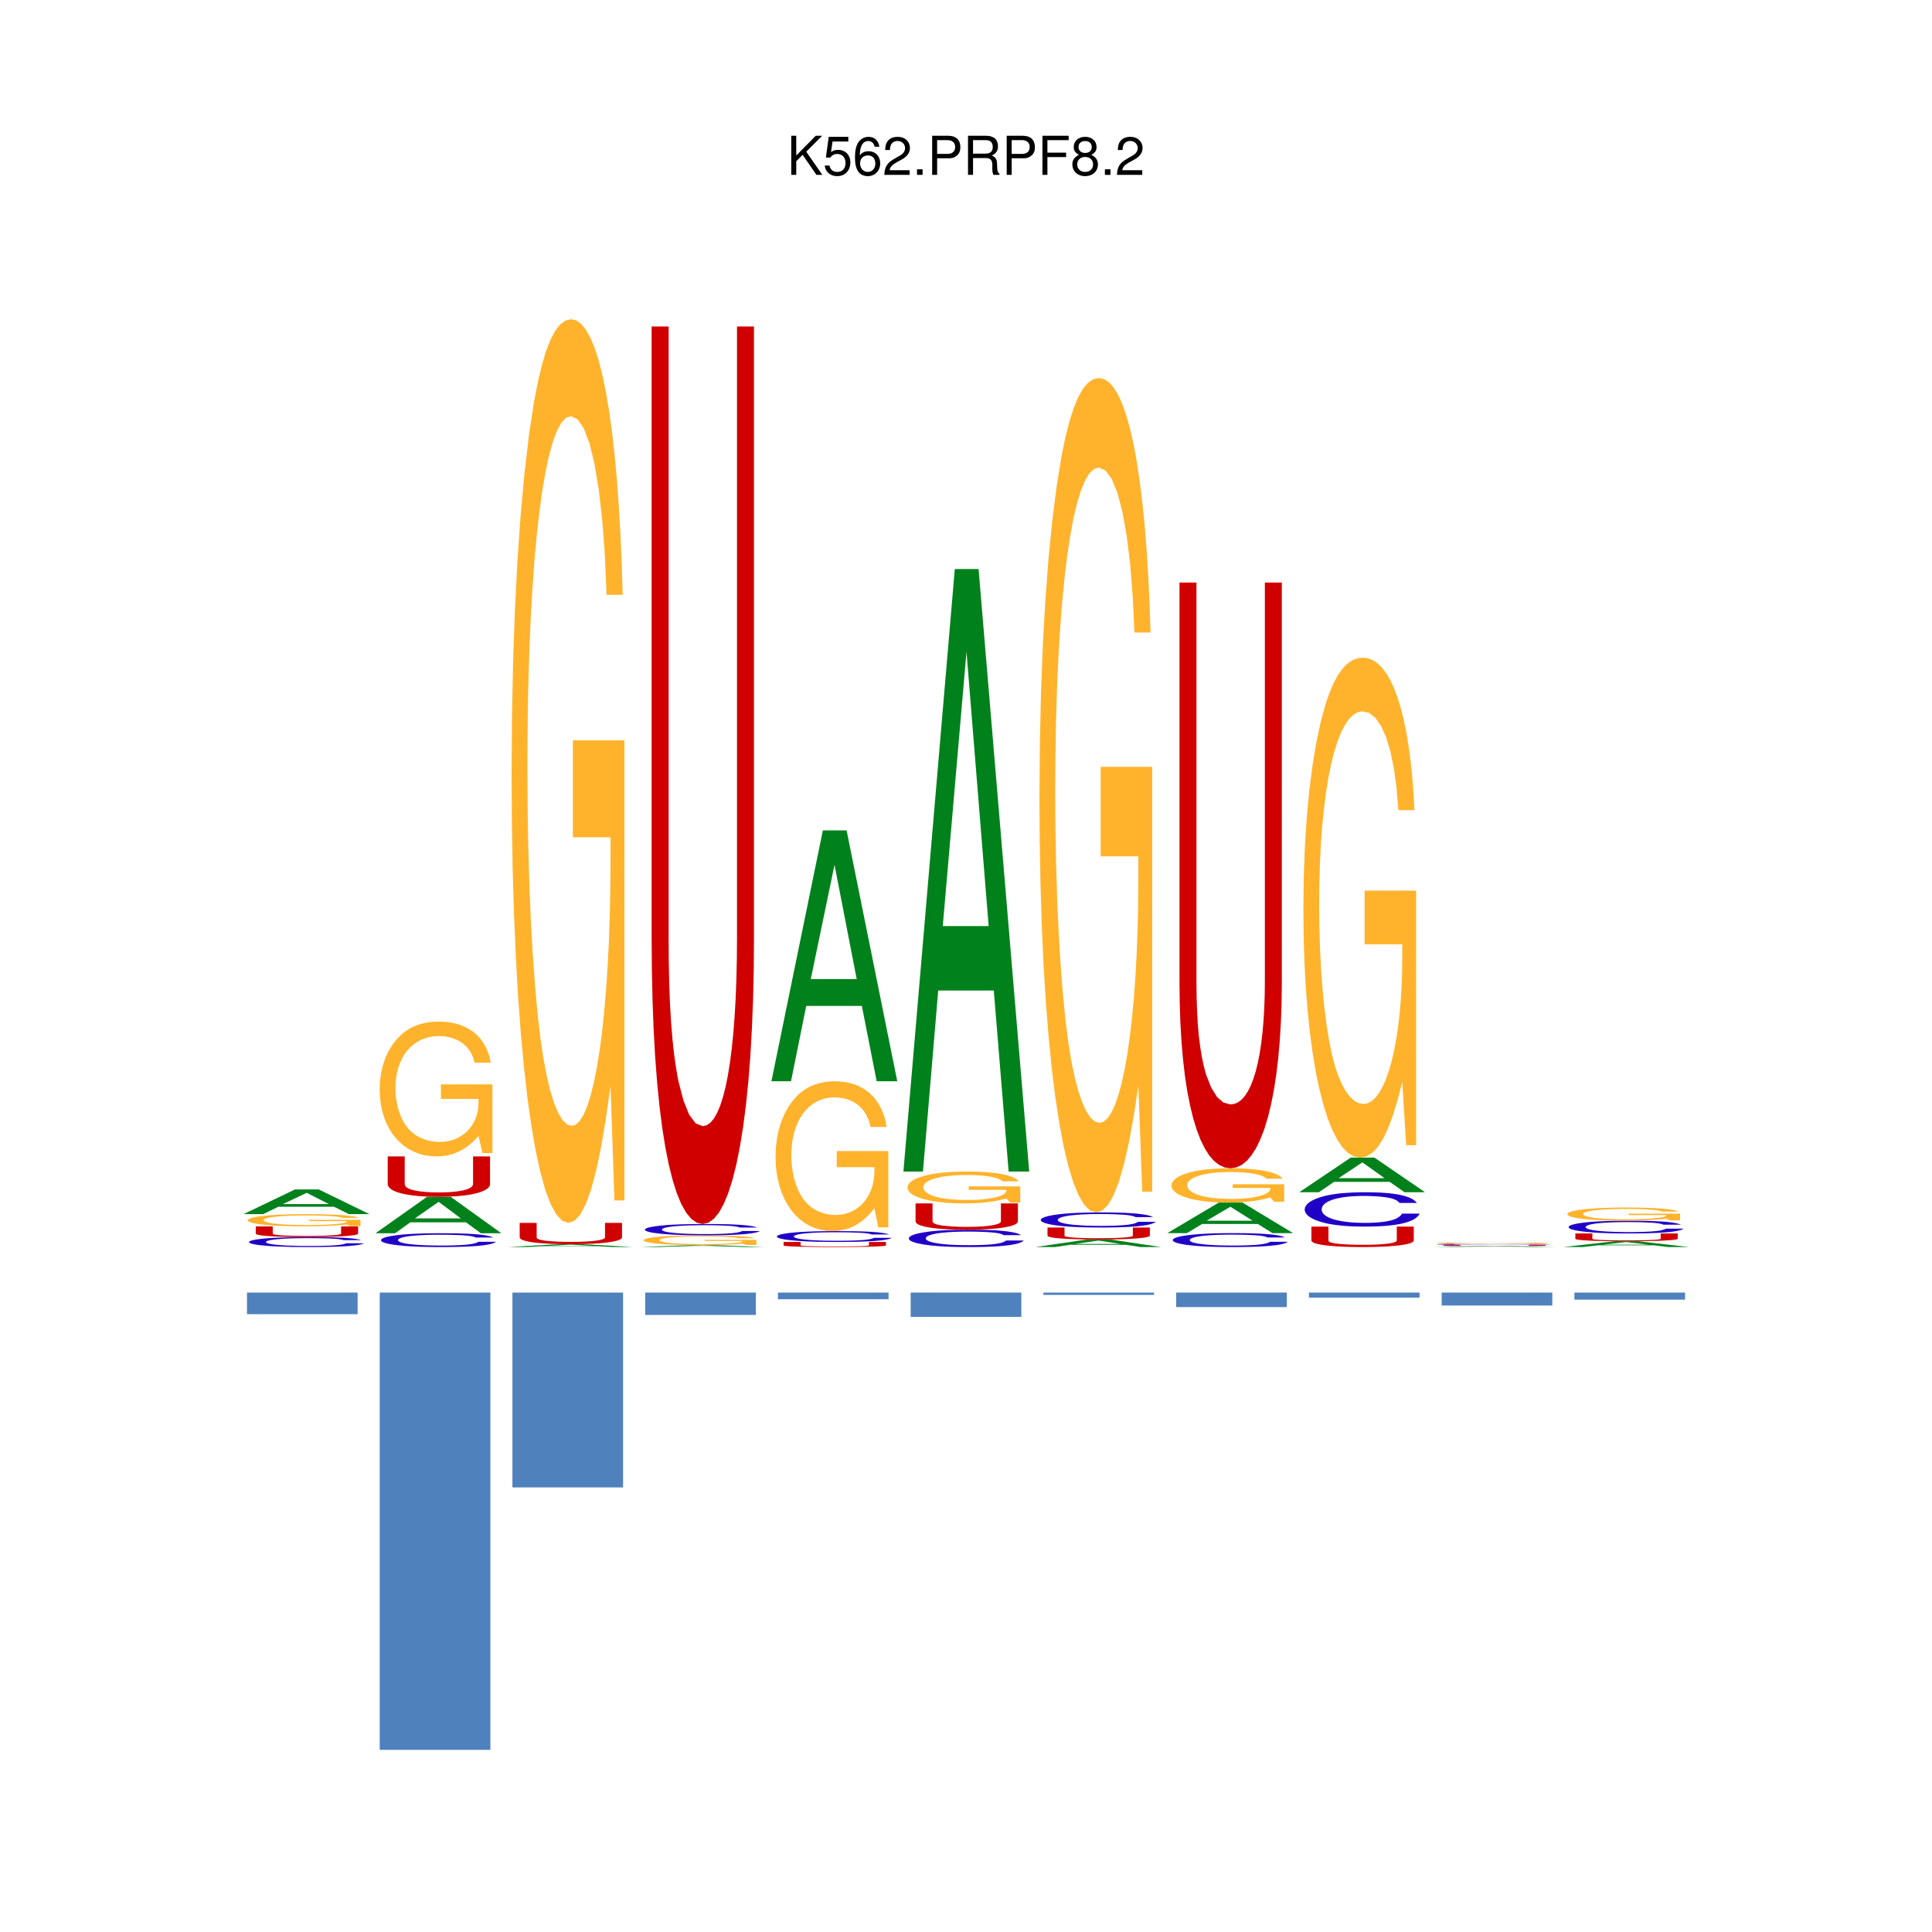 <?xml version="1.0" encoding="UTF-8"?>
<svg xmlns="http://www.w3.org/2000/svg" xmlns:xlink="http://www.w3.org/1999/xlink" width="504pt" height="504pt" viewBox="0 0 504 504" version="1.2">
<defs>
<g>
<symbol overflow="visible" id="glyph0-0">
<path style="stroke:none;" d=""/>
</symbol>
<symbol overflow="visible" id="glyph0-1">
<path style="stroke:none;" d="M 2.406 -3.562 L 4.078 -5.234 L 7.672 0 L 9.219 0 L 5.016 -6.047 L 9.172 -10.203 L 7.484 -10.203 L 2.406 -5.047 L 2.406 -10.203 L 1.109 -10.203 L 1.109 0 L 2.406 0 Z M 2.406 -3.562 "/>
</symbol>
<symbol overflow="visible" id="glyph0-2">
<path style="stroke:none;" d="M 6.656 -9.922 L 1.547 -9.922 L 0.797 -4.516 L 1.938 -4.516 C 2.5 -5.203 2.984 -5.453 3.75 -5.453 C 5.078 -5.453 5.922 -4.531 5.922 -3.062 C 5.922 -1.641 5.094 -0.766 3.75 -0.766 C 2.672 -0.766 2.016 -1.312 1.719 -2.438 L 0.484 -2.438 C 0.656 -1.625 0.797 -1.234 1.094 -0.875 C 1.656 -0.109 2.656 0.328 3.781 0.328 C 5.781 0.328 7.188 -1.141 7.188 -3.234 C 7.188 -5.188 5.875 -6.531 3.969 -6.531 C 3.281 -6.531 2.719 -6.359 2.141 -5.938 L 2.531 -8.703 L 6.656 -8.703 Z M 6.656 -9.922 "/>
</symbol>
<symbol overflow="visible" id="glyph0-3">
<path style="stroke:none;" d="M 6.969 -7.344 C 6.734 -8.953 5.672 -9.922 4.156 -9.922 C 3.062 -9.922 2.094 -9.391 1.5 -8.516 C 0.875 -7.547 0.609 -6.328 0.609 -4.516 C 0.609 -2.859 0.859 -1.797 1.438 -0.906 C 1.969 -0.109 2.844 0.328 3.938 0.328 C 5.828 0.328 7.188 -1.078 7.188 -3.031 C 7.188 -4.875 5.922 -6.172 4.141 -6.172 C 3.156 -6.172 2.391 -5.797 1.859 -5.062 C 1.875 -7.484 2.656 -8.828 4.078 -8.828 C 4.938 -8.828 5.547 -8.281 5.734 -7.344 Z M 3.984 -5.078 C 5.188 -5.078 5.922 -4.25 5.922 -2.922 C 5.922 -1.688 5.078 -0.766 3.953 -0.766 C 2.797 -0.766 1.938 -1.719 1.938 -3 C 1.938 -4.234 2.766 -5.078 3.984 -5.078 Z M 3.984 -5.078 "/>
</symbol>
<symbol overflow="visible" id="glyph0-4">
<path style="stroke:none;" d="M 7.078 -1.219 L 1.859 -1.219 C 1.984 -2.031 2.438 -2.547 3.656 -3.266 L 5.047 -4.016 C 6.438 -4.781 7.156 -5.797 7.156 -7.016 C 7.156 -7.844 6.812 -8.609 6.234 -9.141 C 5.641 -9.672 4.906 -9.922 3.969 -9.922 C 2.719 -9.922 1.781 -9.484 1.234 -8.641 C 0.875 -8.109 0.734 -7.484 0.703 -6.484 L 1.938 -6.484 C 1.969 -7.156 2.062 -7.562 2.219 -7.875 C 2.547 -8.484 3.188 -8.844 3.938 -8.844 C 5.047 -8.844 5.891 -8.047 5.891 -6.984 C 5.891 -6.203 5.438 -5.531 4.547 -5.031 L 3.266 -4.297 C 1.188 -3.125 0.594 -2.188 0.469 0 L 7.078 0 Z M 7.078 -1.219 "/>
</symbol>
<symbol overflow="visible" id="glyph0-5">
<path style="stroke:none;" d="M 2.672 -1.453 L 1.219 -1.453 L 1.219 0 L 2.672 0 Z M 2.672 -1.453 "/>
</symbol>
<symbol overflow="visible" id="glyph0-6">
<path style="stroke:none;" d="M 2.578 -4.328 L 5.781 -4.328 C 6.578 -4.328 7.203 -4.562 7.75 -5.047 C 8.375 -5.609 8.641 -6.266 8.641 -7.203 C 8.641 -9.125 7.5 -10.203 5.484 -10.203 L 1.281 -10.203 L 1.281 0 L 2.578 0 Z M 2.578 -5.469 L 2.578 -9.062 L 5.297 -9.062 C 6.531 -9.062 7.281 -8.391 7.281 -7.266 C 7.281 -6.141 6.531 -5.469 5.297 -5.469 Z M 2.578 -5.469 "/>
</symbol>
<symbol overflow="visible" id="glyph0-7">
<path style="stroke:none;" d="M 2.609 -4.391 L 5.969 -4.391 C 7.125 -4.391 7.641 -3.844 7.641 -2.578 L 7.625 -1.672 C 7.625 -1.031 7.734 -0.422 7.922 0 L 9.5 0 L 9.5 -0.328 C 9.016 -0.656 8.922 -1.016 8.891 -2.375 C 8.875 -4.062 8.609 -4.562 7.5 -5.047 C 8.656 -5.594 9.109 -6.312 9.109 -7.469 C 9.109 -9.234 8.016 -10.203 6 -10.203 L 1.297 -10.203 L 1.297 0 L 2.609 0 Z M 2.609 -5.547 L 2.609 -9.062 L 5.75 -9.062 C 6.484 -9.062 6.906 -8.953 7.219 -8.672 C 7.578 -8.375 7.75 -7.906 7.75 -7.297 C 7.75 -6.094 7.141 -5.547 5.75 -5.547 Z M 2.609 -5.547 "/>
</symbol>
<symbol overflow="visible" id="glyph0-8">
<path style="stroke:none;" d="M 2.562 -4.641 L 7.438 -4.641 L 7.438 -5.797 L 2.562 -5.797 L 2.562 -9.062 L 8.109 -9.062 L 8.109 -10.203 L 1.266 -10.203 L 1.266 0 L 2.562 0 Z M 2.562 -4.641 "/>
</symbol>
<symbol overflow="visible" id="glyph0-9">
<path style="stroke:none;" d="M 5.469 -5.219 C 6.5 -5.844 6.828 -6.344 6.828 -7.281 C 6.828 -8.828 5.609 -9.922 3.844 -9.922 C 2.094 -9.922 0.875 -8.828 0.875 -7.281 C 0.875 -6.359 1.203 -5.859 2.219 -5.219 C 1.078 -4.672 0.516 -3.844 0.516 -2.766 C 0.516 -0.938 1.891 0.328 3.844 0.328 C 5.812 0.328 7.188 -0.938 7.188 -2.75 C 7.188 -3.844 6.625 -4.672 5.469 -5.219 Z M 3.844 -8.828 C 4.906 -8.828 5.578 -8.219 5.578 -7.25 C 5.578 -6.328 4.891 -5.719 3.844 -5.719 C 2.812 -5.719 2.125 -6.328 2.125 -7.266 C 2.125 -8.219 2.812 -8.828 3.844 -8.828 Z M 3.844 -4.672 C 5.078 -4.672 5.922 -3.891 5.922 -2.734 C 5.922 -1.547 5.078 -0.766 3.828 -0.766 C 2.625 -0.766 1.781 -1.562 1.781 -2.734 C 1.781 -3.891 2.625 -4.672 3.844 -4.672 Z M 3.844 -4.672 "/>
</symbol>
</g>
</defs>
<g id="surface1">
<path style=" stroke:none;fill-rule:nonzero;fill:rgb(12.549%,0%,78.04%);fill-opacity:1;" d="M 94.23 323.52 L 93.941 323.43 L 93.57 323.328 L 93.129 323.25 L 92.629 323.172 L 92.051 323.09 L 91.391 323.031 L 90.672 322.969 L 89.871 322.91 L 89 322.871 L 88.059 322.828 L 87.039 322.789 L 85.949 322.762 L 84.781 322.738 L 83.539 322.73 L 82.219 322.719 L 80.828 322.711 L 79.121 322.719 L 77.5 322.73 L 75.969 322.762 L 74.539 322.789 L 73.199 322.84 L 71.969 322.891 L 70.84 322.949 L 69.82 323.02 L 68.711 323.121 L 67.73 323.23 L 66.898 323.34 L 66.211 323.469 L 65.66 323.602 L 65.27 323.73 L 65.031 323.879 L 64.961 324.02 L 65.039 324.18 L 65.281 324.32 L 65.691 324.461 L 66.25 324.59 L 66.961 324.711 L 67.828 324.828 L 68.852 324.93 L 70.012 325.031 L 71.051 325.102 L 72.16 325.148 L 73.352 325.199 L 74.629 325.238 L 75.988 325.281 L 77.441 325.301 L 78.988 325.309 L 80.641 325.32 L 82.191 325.309 L 83.648 325.301 L 85.02 325.281 L 86.309 325.25 L 87.512 325.219 L 88.621 325.18 L 89.641 325.129 L 90.578 325.07 L 91.43 325 L 92.199 324.93 L 92.871 324.852 L 93.461 324.762 L 93.961 324.672 L 94.379 324.559 L 94.711 324.449 L 94.949 324.328 L 90.371 324.328 L 90.059 324.449 L 89.711 324.551 L 89.289 324.641 L 88.789 324.719 L 88.191 324.789 L 87.449 324.852 L 86.578 324.91 L 85.602 324.949 L 84.512 324.988 L 83.32 325.012 L 82.051 325.031 L 80.691 325.039 L 79.422 325.031 L 78.219 325.02 L 77.078 325 L 76.012 324.961 L 75 324.93 L 74.078 324.879 L 73.219 324.82 L 72.449 324.762 L 71.75 324.691 L 71.141 324.609 L 70.621 324.531 L 70.18 324.441 L 69.84 324.352 L 69.59 324.238 L 69.441 324.129 L 69.391 324.02 L 69.441 323.898 L 69.578 323.789 L 69.82 323.691 L 70.148 323.59 L 70.57 323.5 L 71.07 323.422 L 71.66 323.34 L 72.328 323.27 L 73.07 323.211 L 73.898 323.148 L 74.801 323.102 L 75.77 323.059 L 76.801 323.031 L 77.91 323.012 L 79.078 323 L 80.309 322.988 L 81.352 323 L 82.371 323 L 83.34 323.02 L 84.262 323.039 L 85.109 323.059 L 85.891 323.078 L 86.578 323.121 L 87.172 323.148 L 87.629 323.18 L 88.039 323.219 L 88.398 323.262 L 88.719 323.301 L 89.012 323.352 L 89.27 323.398 L 89.488 323.461 L 89.699 323.52 Z M 94.23 323.52 "/>
<path style=" stroke:none;fill-rule:nonzero;fill:rgb(81.569%,0%,0.392%);fill-opacity:1;" d="M 88.988 319.922 L 88.988 321.82 L 88.949 321.891 L 88.828 321.949 L 88.641 322.012 L 88.371 322.07 L 88.031 322.121 L 87.621 322.172 L 87.141 322.211 L 86.602 322.25 L 85.98 322.289 L 85.309 322.32 L 84.57 322.352 L 83.781 322.371 L 82.922 322.391 L 82.012 322.398 L 81.039 322.41 L 80.02 322.41 L 78.18 322.398 L 76.512 322.371 L 75.012 322.328 L 73.68 322.27 L 73.078 322.23 L 72.559 322.18 L 72.129 322.129 L 71.77 322.078 L 71.5 322.031 L 71.309 321.961 L 71.191 321.898 L 71.148 321.82 L 71.148 319.922 L 66.719 319.922 L 66.719 321.82 L 66.781 321.922 L 66.949 322.02 L 67.238 322.109 L 67.641 322.191 L 68.141 322.27 L 68.75 322.352 L 69.469 322.41 L 70.281 322.469 L 71.191 322.531 L 72.191 322.578 L 73.281 322.621 L 74.461 322.648 L 75.73 322.68 L 77.078 322.699 L 78.512 322.711 L 81.52 322.711 L 82.941 322.699 L 84.289 322.68 L 85.551 322.648 L 86.738 322.621 L 87.84 322.57 L 88.859 322.531 L 89.781 322.469 L 90.602 322.41 L 91.328 322.34 L 91.949 322.27 L 92.469 322.191 L 92.879 322.109 L 93.18 322.02 L 93.359 321.922 L 93.422 321.82 L 93.422 319.922 Z M 88.988 319.922 "/>
<path style=" stroke:none;fill-rule:nonzero;fill:rgb(100%,70.197%,17.255%);fill-opacity:1;" d="M 94.039 318.219 L 80.59 318.219 L 80.59 318.559 L 90.41 318.559 L 90.41 318.641 L 90.359 318.738 L 90.219 318.84 L 89.98 318.93 L 89.648 319.02 L 89.238 319.102 L 88.762 319.18 L 88.191 319.25 L 87.551 319.309 L 86.84 319.371 L 86.07 319.43 L 85.23 319.469 L 84.34 319.512 L 83.398 319.539 L 82.398 319.559 L 81.359 319.57 L 80.281 319.578 L 79.07 319.57 L 77.891 319.559 L 76.762 319.531 L 75.691 319.5 L 74.68 319.449 L 73.75 319.398 L 72.898 319.34 L 72.141 319.27 L 71.379 319.18 L 70.711 319.078 L 70.121 318.969 L 69.641 318.852 L 69.25 318.719 L 68.961 318.59 L 68.789 318.449 L 68.73 318.309 L 68.781 318.18 L 68.941 318.051 L 69.191 317.922 L 69.539 317.809 L 69.98 317.699 L 70.52 317.59 L 71.129 317.5 L 71.84 317.422 L 72.621 317.34 L 73.48 317.27 L 74.41 317.211 L 75.41 317.16 L 76.48 317.129 L 77.609 317.102 L 78.809 317.078 L 80.059 317.078 L 81.828 317.09 L 83.461 317.121 L 84.93 317.172 L 86.23 317.238 L 87.34 317.328 L 88.25 317.441 L 88.941 317.57 L 89.391 317.711 L 93.602 317.711 L 93.34 317.59 L 92.988 317.488 L 92.559 317.391 L 92.039 317.289 L 91.441 317.211 L 90.77 317.129 L 90.02 317.051 L 89.191 316.988 L 88.289 316.93 L 87.309 316.879 L 86.27 316.84 L 85.16 316.801 L 83.988 316.77 L 82.75 316.75 L 81.461 316.738 L 80.102 316.73 L 78.66 316.738 L 77.289 316.75 L 75.98 316.77 L 74.75 316.809 L 73.578 316.852 L 72.469 316.898 L 71.43 316.961 L 70.449 317.031 L 69.141 317.141 L 67.969 317.281 L 66.969 317.422 L 66.141 317.59 L 65.48 317.762 L 65 317.941 L 64.711 318.129 L 64.609 318.34 L 64.68 318.512 L 64.891 318.672 L 65.23 318.828 L 65.699 318.98 L 66.289 319.121 L 66.988 319.25 L 67.809 319.371 L 68.73 319.48 L 69.762 319.578 L 70.891 319.66 L 72.102 319.738 L 73.41 319.801 L 74.789 319.852 L 76.25 319.891 L 77.789 319.91 L 79.391 319.922 L 80.988 319.91 L 82.52 319.891 L 83.969 319.852 L 85.371 319.801 L 86.699 319.73 L 87.98 319.648 L 89.211 319.551 L 90.41 319.441 L 91.43 319.84 L 94.039 319.84 Z M 94.039 318.219 "/>
<path style=" stroke:none;fill-rule:nonzero;fill:rgb(0%,50.589%,10.588%);fill-opacity:1;" d="M 87.129 314.801 L 91 316.73 L 96.371 316.73 L 83.16 310.289 L 76.961 310.289 L 63.539 316.73 L 68.648 316.73 L 72.629 314.801 Z M 85.789 314.109 L 73.809 314.109 L 80.012 311.172 Z M 85.789 314.109 "/>
<path style=" stroke:none;fill-rule:nonzero;fill:rgb(12.549%,0%,78.04%);fill-opacity:1;" d="M 128.648 322.828 L 128.359 322.699 L 127.988 322.57 L 127.559 322.449 L 127.051 322.34 L 126.469 322.238 L 125.82 322.148 L 125.09 322.059 L 124.301 321.988 L 123.43 321.922 L 122.48 321.871 L 121.469 321.82 L 120.371 321.781 L 119.211 321.75 L 117.969 321.73 L 116.648 321.719 L 115.262 321.711 L 113.551 321.719 L 111.93 321.738 L 110.398 321.77 L 108.961 321.82 L 107.629 321.879 L 106.391 321.949 L 105.262 322.039 L 104.238 322.141 L 103.129 322.27 L 102.16 322.422 L 101.32 322.578 L 100.629 322.75 L 100.09 322.93 L 99.699 323.121 L 99.461 323.32 L 99.379 323.531 L 99.461 323.738 L 99.711 323.941 L 100.109 324.129 L 100.672 324.309 L 101.391 324.48 L 102.262 324.641 L 103.27 324.781 L 104.43 324.91 L 105.469 325.012 L 106.578 325.09 L 107.781 325.16 L 109.051 325.219 L 110.422 325.262 L 111.871 325.289 L 113.422 325.309 L 115.07 325.32 L 116.609 325.309 L 118.07 325.289 L 119.449 325.27 L 120.73 325.23 L 121.93 325.18 L 123.039 325.121 L 124.07 325.059 L 125.012 324.98 L 125.859 324.879 L 126.621 324.781 L 127.301 324.672 L 127.891 324.551 L 128.391 324.422 L 128.801 324.27 L 129.129 324.121 L 129.371 323.949 L 124.789 323.949 L 124.488 324.121 L 124.129 324.262 L 123.711 324.379 L 123.219 324.488 L 122.609 324.59 L 121.871 324.672 L 121.012 324.75 L 120.02 324.809 L 118.941 324.859 L 117.75 324.898 L 116.469 324.922 L 115.109 324.93 L 113.852 324.922 L 112.641 324.898 L 111.5 324.871 L 110.43 324.828 L 109.43 324.781 L 108.5 324.711 L 107.648 324.629 L 106.871 324.551 L 106.18 324.449 L 105.57 324.352 L 105.039 324.23 L 104.609 324.102 L 104.262 323.969 L 104.02 323.828 L 103.859 323.68 L 103.809 323.52 L 103.859 323.359 L 104.012 323.211 L 104.25 323.059 L 104.57 322.93 L 104.988 322.801 L 105.5 322.68 L 106.078 322.578 L 106.75 322.48 L 107.5 322.391 L 108.32 322.32 L 109.219 322.25 L 110.191 322.199 L 111.23 322.148 L 112.328 322.121 L 113.5 322.102 L 115.781 322.102 L 116.789 322.109 L 117.762 322.129 L 118.68 322.16 L 119.539 322.191 L 120.32 322.23 L 121.012 322.27 L 121.602 322.32 L 122.051 322.359 L 122.461 322.41 L 122.82 322.461 L 123.148 322.52 L 123.43 322.59 L 123.691 322.66 L 123.922 322.738 L 124.121 322.828 Z M 128.648 322.828 "/>
<path style=" stroke:none;fill-rule:nonzero;fill:rgb(0%,50.589%,10.588%);fill-opacity:1;" d="M 121.551 318.859 L 125.43 321.711 L 130.789 321.711 L 117.578 312.219 L 111.391 312.219 L 97.969 321.711 L 103.078 321.711 L 107.051 318.859 Z M 120.211 317.84 L 108.238 317.84 L 114.43 313.52 Z M 120.211 317.84 "/>
<path style=" stroke:none;fill-rule:nonzero;fill:rgb(81.569%,0%,0.392%);fill-opacity:1;" d="M 123.41 301.68 L 123.41 308.859 L 123.371 309.109 L 123.25 309.34 L 123.059 309.57 L 122.789 309.781 L 122.449 309.98 L 122.039 310.16 L 121.57 310.328 L 121.02 310.48 L 120.41 310.609 L 119.73 310.73 L 119 310.828 L 118.199 310.922 L 117.34 310.98 L 116.43 311.031 L 115.469 311.059 L 114.449 311.07 L 112.602 311.039 L 110.941 310.941 L 109.441 310.77 L 108.102 310.539 L 107.5 310.379 L 106.988 310.219 L 106.551 310.039 L 106.199 309.84 L 105.922 309.621 L 105.73 309.391 L 105.621 309.129 L 105.578 308.859 L 105.578 301.68 L 101.141 301.68 L 101.141 308.859 L 101.199 309.23 L 101.379 309.602 L 101.66 309.941 L 102.059 310.262 L 102.57 310.551 L 103.18 310.828 L 103.891 311.09 L 104.699 311.32 L 105.609 311.52 L 106.609 311.699 L 107.711 311.859 L 108.891 311.988 L 110.16 312.09 L 111.512 312.16 L 112.941 312.199 L 114.449 312.219 L 115.941 312.199 L 117.359 312.16 L 118.711 312.078 L 119.98 311.98 L 121.172 311.852 L 122.27 311.691 L 123.281 311.512 L 124.199 311.301 L 125.031 311.07 L 125.75 310.82 L 126.379 310.539 L 126.898 310.238 L 127.309 309.93 L 127.602 309.59 L 127.781 309.23 L 127.84 308.859 L 127.84 301.68 Z M 123.41 301.68 "/>
<path style=" stroke:none;fill-rule:nonzero;fill:rgb(100%,70.197%,17.255%);fill-opacity:1;" d="M 128.461 282.891 L 115.012 282.891 L 115.012 286.672 L 124.828 286.672 L 124.828 287.59 L 124.781 288.691 L 124.641 289.75 L 124.398 290.762 L 124.078 291.73 L 123.672 292.629 L 123.18 293.48 L 122.609 294.27 L 121.969 294.988 L 121.27 295.641 L 120.488 296.219 L 119.66 296.719 L 118.77 297.129 L 117.82 297.461 L 116.828 297.699 L 115.781 297.852 L 114.699 297.898 L 113.488 297.84 L 112.32 297.672 L 111.191 297.391 L 110.121 297.012 L 109.109 296.52 L 108.172 295.941 L 107.32 295.262 L 106.559 294.5 L 105.801 293.52 L 105.129 292.422 L 104.551 291.199 L 104.059 289.879 L 103.672 288.48 L 103.391 287.012 L 103.211 285.5 L 103.148 283.949 L 103.211 282.441 L 103.359 281 L 103.609 279.629 L 103.961 278.34 L 104.41 277.129 L 104.941 276.012 L 105.559 274.969 L 106.262 274.031 L 107.039 273.18 L 107.898 272.43 L 108.828 271.789 L 109.84 271.262 L 110.898 270.84 L 112.039 270.531 L 113.23 270.34 L 114.48 270.281 L 116.25 270.398 L 117.891 270.762 L 119.359 271.34 L 120.66 272.129 L 121.77 273.129 L 122.672 274.32 L 123.359 275.691 L 123.82 277.23 L 128.02 277.23 L 127.762 275.988 L 127.41 274.809 L 126.98 273.711 L 126.461 272.68 L 125.871 271.719 L 125.191 270.84 L 124.441 270.039 L 123.609 269.309 L 122.711 268.672 L 121.738 268.102 L 120.699 267.621 L 119.59 267.219 L 118.41 266.91 L 117.18 266.691 L 115.879 266.551 L 114.52 266.5 L 113.078 266.551 L 111.711 266.699 L 110.41 266.949 L 109.172 267.301 L 108 267.762 L 106.898 268.309 L 105.859 268.969 L 104.879 269.73 L 103.559 271.031 L 102.398 272.5 L 101.398 274.129 L 100.559 275.898 L 99.91 277.809 L 99.43 279.828 L 99.141 281.961 L 99.039 284.18 L 99.109 286.078 L 99.32 287.898 L 99.648 289.629 L 100.121 291.27 L 100.711 292.809 L 101.422 294.25 L 102.23 295.578 L 103.16 296.801 L 104.191 297.891 L 105.309 298.859 L 106.531 299.699 L 107.828 300.391 L 109.219 300.949 L 110.68 301.352 L 112.211 301.59 L 113.82 301.68 L 115.422 301.602 L 116.941 301.352 L 118.398 300.949 L 119.789 300.371 L 121.121 299.621 L 122.398 298.711 L 123.641 297.609 L 124.828 296.34 L 125.852 300.801 L 128.461 300.801 Z M 128.461 282.891 "/>
<path style=" stroke:none;fill-rule:nonzero;fill:rgb(0%,50.589%,10.588%);fill-opacity:1;" d="M 155.98 325.09 L 159.852 325.32 L 165.219 325.32 L 152 324.57 L 145.809 324.57 L 132.391 325.32 L 137.5 325.32 L 141.48 325.09 Z M 154.641 325.012 L 142.66 325.012 L 148.859 324.68 Z M 154.641 325.012 "/>
<path style=" stroke:none;fill-rule:nonzero;fill:rgb(81.569%,0%,0.392%);fill-opacity:1;" d="M 157.828 319.012 L 157.828 322.801 L 157.789 322.93 L 157.68 323.059 L 157.48 323.18 L 157.219 323.289 L 156.879 323.391 L 156.469 323.488 L 155.988 323.578 L 155.441 323.648 L 154.828 323.73 L 154.16 323.789 L 153.422 323.84 L 152.621 323.891 L 151.77 323.922 L 150.859 323.949 L 149.891 323.961 L 148.871 323.969 L 147.031 323.949 L 145.359 323.898 L 143.859 323.809 L 142.531 323.691 L 141.93 323.609 L 141.41 323.52 L 140.969 323.422 L 140.621 323.32 L 140.352 323.199 L 140.16 323.078 L 140.039 322.949 L 140 322.801 L 140 319.012 L 135.57 319.012 L 135.57 322.801 L 135.629 323 L 135.801 323.191 L 136.09 323.371 L 136.488 323.539 L 136.988 323.699 L 137.602 323.84 L 138.309 323.98 L 139.129 324.102 L 140.031 324.211 L 141.039 324.301 L 142.129 324.379 L 143.309 324.449 L 144.578 324.5 L 145.93 324.539 L 147.359 324.57 L 150.359 324.57 L 151.789 324.539 L 153.129 324.5 L 154.398 324.449 L 155.59 324.379 L 156.691 324.301 L 157.711 324.199 L 158.629 324.09 L 159.449 323.969 L 160.18 323.828 L 160.801 323.691 L 161.32 323.531 L 161.73 323.359 L 162.031 323.18 L 162.211 323 L 162.27 322.801 L 162.27 319.012 Z M 157.828 319.012 "/>
<path style=" stroke:none;fill-rule:nonzero;fill:rgb(100%,70.197%,17.255%);fill-opacity:1;" d="M 162.891 193.129 L 149.441 193.129 L 149.441 218.43 L 159.262 218.43 L 159.262 224.602 L 159.211 231.98 L 159.059 239.078 L 158.828 245.871 L 158.5 252.32 L 158.09 258.398 L 157.602 264.09 L 157.039 269.371 L 156.398 274.199 L 155.691 278.559 L 154.922 282.422 L 154.078 285.762 L 153.191 288.551 L 152.25 290.77 L 151.25 292.391 L 150.211 293.379 L 149.129 293.711 L 147.91 293.328 L 146.738 292.18 L 145.609 290.309 L 144.539 287.73 L 143.531 284.48 L 142.602 280.559 L 141.75 276.02 L 140.98 270.879 L 140.23 264.379 L 139.559 256.98 L 138.969 248.789 L 138.48 239.949 L 138.09 230.551 L 137.809 220.719 L 137.641 210.57 L 137.578 200.219 L 137.629 190.09 L 137.781 180.43 L 138.039 171.262 L 138.391 162.602 L 138.828 154.5 L 139.359 146.961 L 139.98 140.012 L 140.691 133.691 L 141.469 128.02 L 142.328 123.02 L 143.262 118.711 L 144.262 115.141 L 145.328 112.309 L 146.461 110.262 L 147.648 109.012 L 148.898 108.578 L 150.68 109.398 L 152.309 111.789 L 153.781 115.68 L 155.078 121 L 156.191 127.691 L 157.102 135.66 L 157.789 144.852 L 158.238 155.172 L 162.441 155.172 L 162.18 146.84 L 161.84 138.98 L 161.398 131.578 L 160.891 124.68 L 160.289 118.27 L 159.621 112.359 L 158.859 106.969 L 158.039 102.102 L 157.129 97.77 L 156.16 93.988 L 155.121 90.762 L 154.012 88.102 L 152.84 86 L 151.602 84.5 L 150.309 83.59 L 148.949 83.281 L 147.512 83.621 L 146.129 84.621 L 144.828 86.289 L 143.59 88.641 L 142.422 91.672 L 141.32 95.391 L 140.281 99.789 L 139.301 104.879 L 137.98 113.59 L 136.82 123.449 L 135.82 134.371 L 134.988 146.27 L 134.328 159.039 L 133.852 172.609 L 133.559 186.879 L 133.461 201.762 L 133.531 214.469 L 133.738 226.648 L 134.078 238.25 L 134.551 249.238 L 135.129 259.578 L 135.84 269.238 L 136.66 278.16 L 137.578 286.309 L 138.609 293.648 L 139.73 300.141 L 140.949 305.738 L 142.25 310.41 L 143.641 314.109 L 145.102 316.809 L 146.641 318.449 L 148.238 319.012 L 149.84 318.469 L 151.371 316.852 L 152.82 314.109 L 154.211 310.262 L 155.551 305.262 L 156.828 299.102 L 158.059 291.762 L 159.262 283.219 L 160.281 313.148 L 162.891 313.148 Z M 162.891 193.129 "/>
<path style=" stroke:none;fill-rule:nonzero;fill:rgb(0%,50.589%,10.588%);fill-opacity:1;" d="M 190.398 325.172 L 194.27 325.32 L 199.641 325.32 L 186.43 324.82 L 180.238 324.82 L 166.82 325.32 L 171.93 325.32 L 175.898 325.172 Z M 189.059 325.121 L 177.09 325.121 L 183.281 324.891 Z M 189.059 325.121 "/>
<path style=" stroke:none;fill-rule:nonzero;fill:rgb(100%,70.197%,17.255%);fill-opacity:1;" d="M 197.309 323.449 L 183.859 323.449 L 183.859 323.73 L 193.68 323.73 L 193.68 323.789 L 193.629 323.871 L 193.488 323.949 L 193.25 324.031 L 192.93 324.102 L 192.52 324.16 L 192.031 324.219 L 191.461 324.281 L 190.82 324.34 L 190.121 324.379 L 189.34 324.43 L 188.512 324.461 L 187.621 324.488 L 186.672 324.52 L 185.672 324.531 L 184.629 324.539 L 183.551 324.551 L 182.34 324.539 L 181.16 324.531 L 180.039 324.512 L 178.961 324.48 L 177.961 324.449 L 177.02 324.398 L 176.172 324.359 L 175.41 324.301 L 174.648 324.23 L 173.98 324.148 L 173.398 324.059 L 172.91 323.961 L 172.52 323.859 L 172.23 323.75 L 172.059 323.641 L 172 323.531 L 172.051 323.422 L 172.211 323.309 L 172.461 323.211 L 172.809 323.121 L 173.262 323.031 L 173.789 322.949 L 174.41 322.871 L 175.109 322.801 L 175.891 322.738 L 176.75 322.68 L 177.68 322.641 L 178.68 322.602 L 179.75 322.57 L 180.891 322.539 L 182.078 322.531 L 185.102 322.531 L 186.73 322.559 L 188.211 322.602 L 189.512 322.66 L 190.621 322.73 L 191.52 322.82 L 192.211 322.922 L 192.66 323.031 L 196.871 323.031 L 196.609 322.941 L 196.262 322.859 L 195.828 322.781 L 195.309 322.699 L 194.719 322.629 L 194.039 322.57 L 193.289 322.512 L 192.461 322.461 L 191.559 322.41 L 190.59 322.371 L 189.551 322.328 L 188.441 322.301 L 187.262 322.281 L 186.031 322.262 L 184.73 322.25 L 181.93 322.25 L 180.559 322.262 L 179.262 322.281 L 178.02 322.309 L 176.852 322.34 L 175.738 322.379 L 174.699 322.43 L 173.73 322.488 L 172.41 322.578 L 171.25 322.691 L 170.25 322.809 L 169.41 322.941 L 168.75 323.078 L 168.281 323.23 L 167.98 323.379 L 167.891 323.539 L 167.961 323.68 L 168.16 323.82 L 168.5 323.941 L 168.969 324.059 L 169.559 324.18 L 170.262 324.281 L 171.078 324.379 L 172.012 324.469 L 173.031 324.551 L 174.16 324.621 L 175.371 324.68 L 176.68 324.73 L 178.059 324.77 L 179.531 324.801 L 181.059 324.82 L 184.27 324.82 L 185.789 324.801 L 187.25 324.77 L 188.641 324.73 L 189.969 324.672 L 191.25 324.609 L 192.488 324.531 L 193.68 324.43 L 194.699 324.762 L 197.309 324.762 Z M 197.309 323.449 "/>
<path style=" stroke:none;fill-rule:nonzero;fill:rgb(12.549%,0%,78.04%);fill-opacity:1;" d="M 197.5 320.219 L 197.211 320.109 L 196.84 320.012 L 196.41 319.91 L 195.898 319.82 L 195.32 319.738 L 194.672 319.66 L 193.941 319.59 L 193.148 319.531 L 192.281 319.48 L 191.328 319.43 L 190.309 319.391 L 189.219 319.359 L 188.059 319.34 L 186.809 319.32 L 185.5 319.309 L 182.398 319.309 L 180.77 319.328 L 179.25 319.359 L 177.809 319.391 L 176.48 319.441 L 175.238 319.5 L 174.109 319.57 L 173.09 319.66 L 171.98 319.77 L 171 319.891 L 170.172 320.02 L 169.48 320.16 L 168.941 320.301 L 168.551 320.461 L 168.309 320.621 L 168.23 320.789 L 168.309 320.961 L 168.551 321.121 L 168.961 321.281 L 169.52 321.43 L 170.238 321.57 L 171.102 321.691 L 172.121 321.809 L 173.281 321.922 L 174.32 322 L 175.43 322.07 L 176.621 322.121 L 177.898 322.172 L 179.262 322.199 L 180.719 322.23 L 182.27 322.238 L 183.91 322.25 L 185.461 322.25 L 186.922 322.23 L 188.301 322.211 L 189.578 322.18 L 190.781 322.141 L 191.891 322.09 L 192.922 322.039 L 193.859 321.969 L 194.711 321.898 L 195.469 321.809 L 196.141 321.719 L 196.73 321.621 L 197.238 321.512 L 197.648 321.398 L 197.98 321.27 L 198.219 321.141 L 193.641 321.141 L 193.328 321.27 L 192.98 321.379 L 192.559 321.48 L 192.07 321.57 L 191.461 321.648 L 190.719 321.73 L 189.852 321.789 L 188.871 321.84 L 187.781 321.879 L 186.602 321.91 L 185.32 321.93 L 182.699 321.93 L 181.488 321.91 L 180.352 321.891 L 179.281 321.852 L 178.281 321.809 L 177.352 321.762 L 176.488 321.691 L 175.719 321.621 L 175.031 321.539 L 174.41 321.461 L 173.891 321.359 L 173.461 321.262 L 173.109 321.148 L 172.859 321.039 L 172.711 320.91 L 172.66 320.789 L 172.711 320.648 L 172.859 320.531 L 173.09 320.41 L 173.422 320.301 L 173.84 320.199 L 174.34 320.102 L 174.93 320.012 L 175.602 319.93 L 176.352 319.859 L 177.172 319.801 L 178.07 319.75 L 179.039 319.699 L 180.078 319.672 L 181.18 319.641 L 182.352 319.629 L 183.578 319.621 L 184.621 319.621 L 185.641 319.629 L 186.609 319.648 L 187.531 319.672 L 188.391 319.699 L 189.172 319.73 L 189.859 319.762 L 190.449 319.801 L 190.898 319.84 L 191.309 319.879 L 191.672 319.922 L 192 319.969 L 192.281 320.02 L 192.539 320.078 L 192.77 320.148 L 192.969 320.219 Z M 197.5 320.219 "/>
<path style=" stroke:none;fill-rule:nonzero;fill:rgb(81.569%,0%,0.392%);fill-opacity:1;" d="M 192.262 85.172 L 192.262 244.578 L 192.219 250.16 L 192.102 255.461 L 191.91 260.449 L 191.641 265.141 L 191.301 269.512 L 190.891 273.559 L 190.41 277.262 L 189.871 280.621 L 189.262 283.621 L 188.578 286.262 L 187.852 288.512 L 187.051 290.379 L 186.191 291.852 L 185.281 292.91 L 184.309 293.559 L 183.289 293.781 L 181.449 293.02 L 179.781 290.781 L 178.289 287.078 L 176.949 281.941 L 176.352 278.539 L 175.828 274.84 L 175.398 270.809 L 175.051 266.422 L 174.77 261.629 L 174.578 256.422 L 174.461 250.75 L 174.43 244.578 L 174.43 85.172 L 169.988 85.172 L 169.988 244.578 L 170.051 253.02 L 170.23 261.02 L 170.512 268.59 L 170.91 275.699 L 171.422 282.328 L 172.031 288.48 L 172.738 294.109 L 173.551 299.219 L 174.461 303.801 L 175.461 307.809 L 176.551 311.262 L 177.738 314.109 L 179 316.359 L 180.352 317.988 L 181.789 318.969 L 183.289 319.309 L 184.789 318.969 L 186.211 317.961 L 187.559 316.309 L 188.828 314.02 L 190.012 311.129 L 191.121 307.648 L 192.129 303.602 L 193.051 298.988 L 193.879 293.852 L 194.602 288.199 L 195.23 282.059 L 195.75 275.441 L 196.148 268.359 L 196.449 260.84 L 196.629 252.91 L 196.691 244.578 L 196.691 85.172 Z M 192.262 85.172 "/>
<path style=" stroke:none;fill-rule:nonzero;fill:rgb(81.569%,0%,0.392%);fill-opacity:1;" d="M 226.68 323.98 L 226.68 324.891 L 226.641 324.922 L 226.531 324.949 L 226.328 324.98 L 226.07 325.012 L 225.73 325.031 L 225.32 325.059 L 224.84 325.078 L 224.289 325.102 L 223.68 325.109 L 223.012 325.129 L 222.27 325.141 L 221.469 325.148 L 220.621 325.16 L 219.711 325.172 L 215.879 325.172 L 214.211 325.148 L 212.711 325.129 L 211.379 325.102 L 210.781 325.078 L 210.262 325.059 L 209.82 325.039 L 209.469 325.012 L 209.199 324.988 L 209 324.961 L 208.891 324.93 L 208.852 324.891 L 208.852 323.98 L 204.422 323.98 L 204.422 324.891 L 204.48 324.941 L 204.648 324.98 L 204.941 325.031 L 205.328 325.07 L 205.84 325.109 L 206.449 325.141 L 207.16 325.172 L 207.969 325.199 L 208.879 325.23 L 209.879 325.25 L 210.98 325.27 L 212.16 325.289 L 213.43 325.301 L 214.781 325.309 L 216.211 325.309 L 217.719 325.32 L 219.211 325.309 L 220.629 325.309 L 221.98 325.301 L 223.25 325.289 L 224.441 325.27 L 225.539 325.25 L 226.551 325.23 L 227.469 325.199 L 228.301 325.172 L 229.031 325.141 L 229.648 325.102 L 230.172 325.07 L 230.578 325.031 L 230.879 324.98 L 231.059 324.941 L 231.121 324.891 L 231.121 323.98 Z M 226.68 323.98 "/>
<path style=" stroke:none;fill-rule:nonzero;fill:rgb(12.549%,0%,78.04%);fill-opacity:1;" d="M 231.93 322.031 L 231.629 321.93 L 231.27 321.828 L 230.828 321.73 L 230.32 321.648 L 229.738 321.57 L 229.09 321.488 L 228.371 321.43 L 227.57 321.371 L 226.699 321.32 L 225.762 321.27 L 224.738 321.238 L 223.648 321.211 L 222.48 321.18 L 221.238 321.172 L 219.922 321.16 L 218.531 321.148 L 216.82 321.16 L 215.199 321.172 L 213.672 321.199 L 212.238 321.238 L 210.898 321.289 L 209.672 321.34 L 208.539 321.41 L 207.52 321.488 L 206.398 321.59 L 205.43 321.711 L 204.59 321.84 L 203.898 321.969 L 203.359 322.109 L 202.969 322.262 L 202.73 322.422 L 202.648 322.578 L 202.73 322.738 L 202.98 322.898 L 203.379 323.051 L 203.949 323.191 L 204.66 323.328 L 205.531 323.449 L 206.539 323.559 L 207.711 323.672 L 208.738 323.738 L 209.859 323.809 L 211.051 323.859 L 212.328 323.91 L 213.691 323.941 L 215.141 323.961 L 216.691 323.98 L 219.891 323.98 L 221.352 323.969 L 222.719 323.949 L 224.012 323.922 L 225.211 323.879 L 226.32 323.828 L 227.34 323.781 L 228.281 323.719 L 229.129 323.641 L 229.891 323.57 L 230.57 323.48 L 231.16 323.379 L 231.66 323.281 L 232.07 323.16 L 232.398 323.039 L 232.641 322.91 L 228.07 322.91 L 227.762 323.039 L 227.398 323.148 L 226.988 323.25 L 226.488 323.328 L 225.891 323.41 L 225.141 323.48 L 224.281 323.539 L 223.301 323.59 L 222.211 323.629 L 221.02 323.66 L 219.738 323.672 L 218.391 323.68 L 217.121 323.672 L 215.922 323.66 L 214.781 323.641 L 213.699 323.602 L 212.699 323.559 L 211.77 323.512 L 210.922 323.449 L 210.141 323.379 L 209.449 323.301 L 208.84 323.219 L 208.309 323.129 L 207.879 323.031 L 207.539 322.93 L 207.289 322.82 L 207.141 322.699 L 207.09 322.578 L 207.129 322.449 L 207.281 322.328 L 207.52 322.211 L 207.852 322.109 L 208.262 322.012 L 208.77 321.922 L 209.359 321.828 L 210.02 321.762 L 210.77 321.691 L 211.602 321.629 L 212.488 321.578 L 213.461 321.531 L 214.5 321.5 L 215.609 321.48 L 216.77 321.461 L 219.051 321.461 L 220.059 321.469 L 221.039 321.48 L 221.961 321.5 L 222.809 321.531 L 223.59 321.559 L 224.281 321.59 L 224.871 321.629 L 225.328 321.66 L 225.73 321.699 L 226.102 321.738 L 226.422 321.789 L 226.711 321.84 L 226.961 321.898 L 227.191 321.961 L 227.398 322.031 Z M 231.93 322.031 "/>
<path style=" stroke:none;fill-rule:nonzero;fill:rgb(100%,70.197%,17.255%);fill-opacity:1;" d="M 231.738 300.281 L 218.281 300.281 L 218.281 304.48 L 228.109 304.48 L 228.109 305.5 L 228.059 306.719 L 227.91 307.898 L 227.68 309.031 L 227.352 310.102 L 226.941 311.102 L 226.449 312.051 L 225.891 312.922 L 225.25 313.719 L 224.539 314.449 L 223.77 315.09 L 222.93 315.641 L 222.039 316.102 L 221.09 316.469 L 220.102 316.738 L 219.059 316.898 L 217.969 316.961 L 216.762 316.891 L 215.59 316.699 L 214.461 316.391 L 213.391 315.969 L 212.379 315.43 L 211.449 314.781 L 210.59 314.031 L 209.828 313.172 L 209.078 312.09 L 208.398 310.871 L 207.82 309.512 L 207.328 308.039 L 206.941 306.488 L 206.66 304.859 L 206.48 303.18 L 206.43 301.461 L 206.48 299.781 L 206.629 298.18 L 206.891 296.66 L 207.238 295.219 L 207.68 293.879 L 208.211 292.629 L 208.828 291.48 L 209.531 290.43 L 210.32 289.488 L 211.172 288.66 L 212.109 287.949 L 213.109 287.352 L 214.18 286.879 L 215.309 286.539 L 216.5 286.34 L 217.75 286.27 L 219.531 286.398 L 221.16 286.801 L 222.629 287.441 L 223.93 288.328 L 225.039 289.43 L 225.949 290.762 L 226.641 292.281 L 227.09 293.988 L 231.289 293.988 L 231.031 292.609 L 230.691 291.309 L 230.25 290.078 L 229.738 288.93 L 229.141 287.871 L 228.469 286.891 L 227.711 286 L 226.879 285.191 L 225.98 284.469 L 225.012 283.852 L 223.969 283.309 L 222.859 282.871 L 221.691 282.52 L 220.449 282.27 L 219.148 282.121 L 217.801 282.07 L 216.359 282.129 L 214.98 282.289 L 213.68 282.57 L 212.441 282.961 L 211.27 283.461 L 210.172 284.078 L 209.129 284.809 L 208.148 285.648 L 206.828 287.102 L 205.672 288.73 L 204.672 290.539 L 203.84 292.512 L 203.18 294.629 L 202.699 296.879 L 202.41 299.25 L 202.309 301.711 L 202.379 303.82 L 202.59 305.84 L 202.93 307.762 L 203.391 309.59 L 203.98 311.301 L 204.691 312.898 L 205.512 314.379 L 206.43 315.73 L 207.461 316.949 L 208.578 318.02 L 209.801 318.949 L 211.102 319.73 L 212.488 320.34 L 213.949 320.789 L 215.488 321.059 L 217.09 321.148 L 218.691 321.059 L 220.219 320.789 L 221.672 320.34 L 223.059 319.699 L 224.398 318.871 L 225.68 317.852 L 226.91 316.629 L 228.109 315.219 L 229.121 320.18 L 231.738 320.18 Z M 231.738 300.281 "/>
<path style=" stroke:none;fill-rule:nonzero;fill:rgb(0%,50.589%,10.588%);fill-opacity:1;" d="M 224.828 262.41 L 228.699 282.07 L 234.07 282.07 L 220.852 216.621 L 214.66 216.621 L 201.238 282.07 L 206.352 282.07 L 210.32 262.41 Z M 223.488 255.41 L 211.512 255.41 L 217.699 225.602 Z M 223.488 255.41 "/>
<path style=" stroke:none;fill-rule:nonzero;fill:rgb(12.549%,0%,78.04%);fill-opacity:1;" d="M 266.352 322.211 L 266.059 322.031 L 265.691 321.871 L 265.262 321.719 L 264.75 321.59 L 264.172 321.461 L 263.52 321.352 L 262.789 321.238 L 261.988 321.148 L 261.121 321.07 L 260.18 320.988 L 259.16 320.93 L 258.07 320.891 L 256.898 320.852 L 255.66 320.82 L 254.352 320.801 L 252.949 320.801 L 251.238 320.809 L 249.621 320.828 L 248.09 320.879 L 246.66 320.93 L 245.32 321.012 L 244.09 321.102 L 242.961 321.211 L 241.941 321.34 L 240.828 321.512 L 239.852 321.691 L 239.02 321.891 L 238.328 322.102 L 237.789 322.328 L 237.391 322.57 L 237.16 322.82 L 237.078 323.07 L 237.16 323.34 L 237.398 323.59 L 237.809 323.828 L 238.371 324.051 L 239.09 324.27 L 239.949 324.461 L 240.969 324.648 L 242.129 324.809 L 243.172 324.93 L 244.281 325.039 L 245.469 325.121 L 246.75 325.191 L 248.109 325.25 L 249.57 325.289 L 251.109 325.309 L 252.762 325.32 L 254.309 325.309 L 255.77 325.289 L 257.141 325.262 L 258.43 325.211 L 259.629 325.148 L 260.738 325.078 L 261.77 324.988 L 262.699 324.891 L 263.551 324.781 L 264.32 324.648 L 264.988 324.512 L 265.578 324.359 L 266.078 324.191 L 266.5 324.012 L 266.828 323.809 L 267.07 323.609 L 262.488 323.609 L 262.18 323.809 L 261.828 323.988 L 261.41 324.141 L 260.922 324.281 L 260.309 324.398 L 259.57 324.512 L 258.699 324.609 L 257.719 324.691 L 256.629 324.75 L 255.441 324.789 L 254.172 324.82 L 252.809 324.828 L 251.539 324.82 L 250.34 324.801 L 249.199 324.762 L 248.129 324.711 L 247.129 324.641 L 246.199 324.559 L 245.34 324.461 L 244.57 324.352 L 243.871 324.23 L 243.262 324.102 L 242.738 323.949 L 242.301 323.801 L 241.961 323.629 L 241.711 323.449 L 241.559 323.27 L 241.512 323.07 L 241.559 322.871 L 241.699 322.672 L 241.941 322.488 L 242.27 322.32 L 242.691 322.172 L 243.191 322.02 L 243.781 321.879 L 244.449 321.762 L 245.199 321.648 L 246.02 321.559 L 246.922 321.48 L 247.891 321.41 L 248.922 321.352 L 250.031 321.32 L 251.199 321.289 L 252.43 321.281 L 253.469 321.289 L 254.488 321.301 L 255.461 321.328 L 256.379 321.359 L 257.238 321.398 L 258.012 321.441 L 258.699 321.5 L 259.289 321.559 L 259.75 321.609 L 260.16 321.672 L 260.52 321.738 L 260.84 321.82 L 261.129 321.898 L 261.391 321.988 L 261.621 322.09 L 261.82 322.211 Z M 266.352 322.211 "/>
<path style=" stroke:none;fill-rule:nonzero;fill:rgb(81.569%,0%,0.392%);fill-opacity:1;" d="M 261.109 313.93 L 261.109 318.609 L 261.07 318.77 L 260.949 318.93 L 260.762 319.07 L 260.488 319.211 L 260.148 319.34 L 259.738 319.461 L 259.262 319.57 L 258.719 319.66 L 258.109 319.75 L 257.43 319.828 L 256.691 319.898 L 255.898 319.949 L 255.039 319.988 L 254.129 320.031 L 253.16 320.039 L 252.141 320.051 L 250.301 320.031 L 248.629 319.961 L 247.129 319.852 L 245.801 319.699 L 245.199 319.602 L 244.68 319.5 L 244.25 319.379 L 243.891 319.25 L 243.621 319.109 L 243.43 318.949 L 243.309 318.789 L 243.27 318.609 L 243.27 313.93 L 238.84 313.93 L 238.84 318.609 L 238.898 318.859 L 239.07 319.09 L 239.359 319.309 L 239.762 319.52 L 240.262 319.711 L 240.871 319.891 L 241.59 320.059 L 242.398 320.211 L 243.309 320.34 L 244.309 320.461 L 245.398 320.559 L 246.578 320.648 L 247.852 320.711 L 249.199 320.762 L 250.629 320.789 L 252.141 320.801 L 253.641 320.789 L 255.059 320.762 L 256.41 320.711 L 257.68 320.641 L 258.859 320.559 L 259.961 320.461 L 260.98 320.34 L 261.898 320.199 L 262.719 320.051 L 263.449 319.891 L 264.078 319.711 L 264.59 319.512 L 265 319.309 L 265.301 319.078 L 265.48 318.852 L 265.539 318.609 L 265.539 313.93 Z M 261.109 313.93 "/>
<path style=" stroke:none;fill-rule:nonzero;fill:rgb(100%,70.197%,17.255%);fill-opacity:1;" d="M 266.16 309.5 L 252.711 309.5 L 252.711 310.391 L 262.531 310.391 L 262.531 310.609 L 262.48 310.871 L 262.34 311.121 L 262.102 311.359 L 261.781 311.578 L 261.371 311.801 L 260.879 312 L 260.309 312.18 L 259.672 312.352 L 258.961 312.512 L 258.191 312.641 L 257.359 312.762 L 256.461 312.859 L 255.52 312.941 L 254.52 313 L 253.48 313.031 L 252.398 313.039 L 251.191 313.031 L 250.012 312.988 L 248.891 312.922 L 247.809 312.828 L 246.809 312.719 L 245.871 312.578 L 245.02 312.422 L 244.262 312.238 L 243.5 312.012 L 242.828 311.75 L 242.25 311.461 L 241.762 311.148 L 241.371 310.82 L 241.078 310.469 L 240.91 310.109 L 240.852 309.75 L 240.898 309.391 L 241.059 309.051 L 241.309 308.719 L 241.66 308.422 L 242.102 308.129 L 242.641 307.871 L 243.262 307.621 L 243.961 307.398 L 244.738 307.199 L 245.602 307.02 L 246.531 306.871 L 247.531 306.75 L 248.602 306.648 L 249.73 306.57 L 250.93 306.531 L 252.18 306.52 L 253.949 306.539 L 255.578 306.629 L 257.059 306.77 L 258.359 306.949 L 259.469 307.191 L 260.371 307.469 L 261.059 307.789 L 261.512 308.16 L 265.719 308.16 L 265.461 307.859 L 265.109 307.59 L 264.68 307.328 L 264.16 307.078 L 263.57 306.859 L 262.891 306.648 L 262.141 306.461 L 261.309 306.289 L 260.41 306.129 L 259.441 306 L 258.391 305.891 L 257.289 305.789 L 256.109 305.719 L 254.879 305.672 L 253.578 305.629 L 252.219 305.621 L 250.781 305.629 L 249.41 305.672 L 248.102 305.73 L 246.871 305.809 L 245.699 305.922 L 244.59 306.051 L 243.551 306.211 L 242.578 306.379 L 241.262 306.691 L 240.09 307.039 L 239.09 307.422 L 238.262 307.84 L 237.602 308.289 L 237.121 308.77 L 236.828 309.281 L 236.73 309.801 L 236.801 310.25 L 237.012 310.68 L 237.352 311.09 L 237.82 311.469 L 238.41 311.84 L 239.109 312.18 L 239.93 312.488 L 240.859 312.781 L 241.879 313.039 L 243.012 313.27 L 244.219 313.469 L 245.531 313.629 L 246.91 313.762 L 248.379 313.859 L 249.91 313.91 L 251.512 313.93 L 253.121 313.91 L 254.641 313.859 L 256.102 313.762 L 257.488 313.629 L 258.82 313.449 L 260.102 313.23 L 261.34 312.969 L 262.531 312.672 L 263.551 313.73 L 266.16 313.73 Z M 266.16 309.5 "/>
<path style=" stroke:none;fill-rule:nonzero;fill:rgb(0%,50.589%,10.588%);fill-opacity:1;" d="M 259.25 258.398 L 263.121 305.621 L 268.488 305.621 L 255.281 148.441 L 249.078 148.441 L 235.672 305.621 L 240.77 305.621 L 244.75 258.398 Z M 257.91 241.59 L 245.941 241.59 L 252.129 170.012 Z M 257.91 241.59 "/>
<path style=" stroke:none;fill-rule:nonzero;fill:rgb(0%,50.589%,10.588%);fill-opacity:1;" d="M 293.68 324.719 L 297.551 325.32 L 302.91 325.32 L 289.699 323.352 L 283.512 323.352 L 270.09 325.32 L 275.199 325.32 L 279.172 324.719 Z M 292.328 324.512 L 280.359 324.512 L 286.551 323.621 Z M 292.328 324.512 "/>
<path style=" stroke:none;fill-rule:nonzero;fill:rgb(81.569%,0%,0.392%);fill-opacity:1;" d="M 295.531 320.219 L 295.531 322.352 L 295.488 322.422 L 295.371 322.488 L 295.18 322.559 L 294.91 322.621 L 294.578 322.68 L 294.172 322.738 L 293.691 322.789 L 293.141 322.828 L 292.531 322.871 L 291.852 322.91 L 291.121 322.941 L 290.32 322.961 L 289.469 322.98 L 288.551 322.988 L 287.59 323 L 286.57 323.012 L 284.719 323 L 283.059 322.969 L 281.559 322.922 L 280.23 322.852 L 279.621 322.801 L 279.109 322.75 L 278.672 322.699 L 278.32 322.641 L 278.051 322.578 L 277.852 322.512 L 277.738 322.43 L 277.699 322.352 L 277.699 320.219 L 273.262 320.219 L 273.262 322.352 L 273.32 322.461 L 273.5 322.57 L 273.789 322.672 L 274.18 322.762 L 274.691 322.852 L 275.301 322.941 L 276.012 323.012 L 276.82 323.078 L 277.73 323.141 L 278.73 323.191 L 279.828 323.238 L 281.012 323.281 L 282.281 323.309 L 283.629 323.328 L 285.059 323.34 L 286.57 323.352 L 288.059 323.34 L 289.48 323.328 L 290.828 323.309 L 292.102 323.281 L 293.289 323.238 L 294.391 323.191 L 295.398 323.141 L 296.32 323.078 L 297.148 323.012 L 297.879 322.93 L 298.5 322.852 L 299.02 322.762 L 299.43 322.672 L 299.719 322.57 L 299.898 322.461 L 299.961 322.352 L 299.961 320.219 Z M 295.531 320.219 "/>
<path style=" stroke:none;fill-rule:nonzero;fill:rgb(12.549%,0%,78.04%);fill-opacity:1;" d="M 300.781 317.512 L 300.48 317.359 L 300.121 317.219 L 299.68 317.09 L 299.172 316.969 L 298.59 316.859 L 297.941 316.762 L 297.219 316.672 L 296.422 316.59 L 295.551 316.52 L 294.602 316.461 L 293.59 316.398 L 292.488 316.359 L 291.328 316.328 L 290.09 316.301 L 288.77 316.289 L 287.379 316.281 L 285.672 316.289 L 284.051 316.309 L 282.52 316.352 L 281.078 316.398 L 279.75 316.469 L 278.512 316.551 L 277.379 316.641 L 276.359 316.75 L 275.25 316.898 L 274.281 317.059 L 273.441 317.238 L 272.75 317.422 L 272.211 317.621 L 271.82 317.828 L 271.578 318.039 L 271.5 318.27 L 271.578 318.5 L 271.828 318.711 L 272.23 318.922 L 272.789 319.121 L 273.512 319.309 L 274.379 319.48 L 275.391 319.641 L 276.551 319.781 L 277.59 319.891 L 278.711 319.98 L 279.898 320.051 L 281.172 320.109 L 282.539 320.16 L 283.988 320.191 L 285.539 320.211 L 287.191 320.219 L 288.73 320.219 L 290.199 320.199 L 291.57 320.172 L 292.852 320.129 L 294.051 320.078 L 295.172 320.012 L 296.191 319.941 L 297.129 319.852 L 297.98 319.75 L 298.738 319.641 L 299.422 319.52 L 300.012 319.379 L 300.512 319.238 L 300.922 319.078 L 301.25 318.91 L 301.488 318.73 L 296.91 318.73 L 296.609 318.91 L 296.25 319.059 L 295.828 319.199 L 295.34 319.309 L 294.73 319.422 L 293.988 319.52 L 293.129 319.602 L 292.148 319.672 L 291.059 319.73 L 289.871 319.77 L 288.59 319.789 L 287.23 319.801 L 285.969 319.789 L 284.762 319.77 L 283.621 319.738 L 282.551 319.691 L 281.551 319.629 L 280.621 319.559 L 279.77 319.48 L 278.988 319.379 L 278.301 319.281 L 277.691 319.16 L 277.16 319.031 L 276.73 318.898 L 276.391 318.75 L 276.141 318.602 L 275.988 318.43 L 275.93 318.262 L 275.98 318.09 L 276.129 317.922 L 276.371 317.762 L 276.699 317.609 L 277.109 317.48 L 277.621 317.352 L 278.199 317.23 L 278.871 317.121 L 279.621 317.031 L 280.441 316.949 L 281.34 316.871 L 282.309 316.809 L 283.352 316.77 L 284.449 316.73 L 285.621 316.711 L 287.898 316.711 L 288.91 316.719 L 289.879 316.738 L 290.801 316.77 L 291.66 316.809 L 292.441 316.852 L 293.129 316.891 L 293.719 316.941 L 294.18 316.988 L 294.578 317.051 L 294.949 317.109 L 295.27 317.172 L 295.559 317.238 L 295.809 317.32 L 296.039 317.41 L 296.25 317.512 Z M 300.781 317.512 "/>
<path style=" stroke:none;fill-rule:nonzero;fill:rgb(100%,70.197%,17.255%);fill-opacity:1;" d="M 300.578 200.039 L 287.129 200.039 L 287.129 223.398 L 296.961 223.398 L 296.961 229.102 L 296.91 235.922 L 296.762 242.48 L 296.52 248.75 L 296.199 254.699 L 295.789 260.32 L 295.301 265.57 L 294.73 270.441 L 294.102 274.898 L 293.391 278.93 L 292.609 282.5 L 291.781 285.578 L 290.891 288.16 L 289.941 290.211 L 288.949 291.699 L 287.91 292.609 L 286.82 292.922 L 285.609 292.57 L 284.441 291.512 L 283.309 289.781 L 282.238 287.398 L 281.23 284.391 L 280.301 280.781 L 279.441 276.59 L 278.68 271.84 L 277.922 265.828 L 277.25 259 L 276.672 251.449 L 276.18 243.281 L 275.789 234.602 L 275.512 225.52 L 275.328 216.148 L 275.27 206.59 L 275.328 197.238 L 275.48 188.32 L 275.738 179.852 L 276.09 171.859 L 276.531 164.371 L 277.059 157.41 L 277.68 151 L 278.379 145.16 L 279.16 139.922 L 280.02 135.301 L 280.949 131.328 L 281.961 128.02 L 283.031 125.41 L 284.16 123.52 L 285.352 122.359 L 286.602 121.969 L 288.379 122.719 L 290.012 124.93 L 291.48 128.52 L 292.781 133.441 L 293.891 139.609 L 294.801 146.969 L 295.48 155.461 L 295.941 165 L 300.141 165 L 299.879 157.301 L 299.531 150.039 L 299.102 143.211 L 298.59 136.828 L 297.988 130.91 L 297.309 125.461 L 296.559 120.48 L 295.73 115.988 L 294.828 111.988 L 293.859 108.5 L 292.82 105.512 L 291.711 103.051 L 290.539 101.121 L 289.301 99.73 L 288 98.891 L 286.648 98.609 L 285.199 98.922 L 283.828 99.84 L 282.531 101.391 L 281.289 103.559 L 280.121 106.359 L 279.02 109.789 L 277.98 113.852 L 277 118.551 L 275.68 126.59 L 274.52 135.699 L 273.52 145.781 L 272.691 156.77 L 272.031 168.57 L 271.551 181.102 L 271.262 194.281 L 271.16 208.02 L 271.23 219.75 L 271.441 230.988 L 271.781 241.711 L 272.238 251.859 L 272.828 261.41 L 273.539 270.32 L 274.352 278.559 L 275.281 286.078 L 276.309 292.859 L 277.43 298.859 L 278.648 304.031 L 279.949 308.34 L 281.34 311.762 L 282.801 314.25 L 284.34 315.77 L 285.941 316.281 L 287.539 315.789 L 289.07 314.289 L 290.52 311.762 L 291.91 308.199 L 293.238 303.578 L 294.52 297.898 L 295.762 291.121 L 296.961 283.23 L 297.969 310.871 L 300.578 310.871 Z M 300.578 200.039 "/>
<path style=" stroke:none;fill-rule:nonzero;fill:rgb(12.549%,0%,78.04%);fill-opacity:1;" d="M 335.199 322.82 L 334.91 322.68 L 334.539 322.551 L 334.102 322.43 L 333.602 322.32 L 333.02 322.219 L 332.359 322.121 L 331.641 322.039 L 330.84 321.969 L 329.969 321.898 L 329.031 321.84 L 328.012 321.789 L 326.922 321.762 L 325.75 321.719 L 324.512 321.699 L 323.191 321.691 L 320.09 321.691 L 318.469 321.711 L 316.941 321.75 L 315.512 321.789 L 314.172 321.859 L 312.941 321.93 L 311.809 322.02 L 310.789 322.121 L 309.68 322.25 L 308.699 322.398 L 307.871 322.559 L 307.18 322.73 L 306.629 322.922 L 306.238 323.109 L 306 323.309 L 305.922 323.512 L 306.012 323.719 L 306.25 323.93 L 306.66 324.121 L 307.219 324.301 L 307.93 324.469 L 308.801 324.629 L 309.82 324.781 L 310.98 324.91 L 312.02 325.012 L 313.129 325.09 L 314.32 325.16 L 315.602 325.219 L 316.961 325.262 L 318.41 325.289 L 319.961 325.309 L 321.609 325.32 L 323.16 325.309 L 324.621 325.289 L 325.988 325.27 L 327.281 325.23 L 328.48 325.18 L 329.59 325.121 L 330.609 325.051 L 331.551 324.969 L 332.398 324.879 L 333.172 324.781 L 333.84 324.672 L 334.43 324.539 L 334.93 324.41 L 335.352 324.262 L 335.672 324.109 L 335.922 323.941 L 331.34 323.941 L 331.031 324.109 L 330.68 324.25 L 330.262 324.371 L 329.762 324.48 L 329.16 324.578 L 328.422 324.672 L 327.551 324.75 L 326.57 324.809 L 325.48 324.859 L 324.289 324.898 L 323.02 324.922 L 321.66 324.93 L 320.391 324.922 L 319.191 324.898 L 318.051 324.871 L 316.98 324.828 L 315.969 324.77 L 315.051 324.711 L 314.191 324.629 L 313.422 324.539 L 312.719 324.449 L 312.109 324.34 L 311.59 324.219 L 311.148 324.102 L 310.809 323.961 L 310.559 323.82 L 310.41 323.672 L 310.359 323.512 L 310.41 323.352 L 310.551 323.191 L 310.789 323.051 L 311.121 322.91 L 311.539 322.781 L 312.039 322.672 L 312.629 322.559 L 313.301 322.461 L 314.039 322.371 L 314.871 322.289 L 315.77 322.23 L 316.738 322.172 L 317.77 322.129 L 318.879 322.102 L 320.051 322.078 L 322.32 322.078 L 323.34 322.09 L 324.309 322.109 L 325.23 322.129 L 326.078 322.172 L 326.859 322.199 L 327.551 322.25 L 328.141 322.289 L 328.602 322.34 L 329.012 322.391 L 329.371 322.441 L 329.691 322.5 L 329.98 322.57 L 330.238 322.641 L 330.461 322.73 L 330.672 322.82 Z M 335.199 322.82 "/>
<path style=" stroke:none;fill-rule:nonzero;fill:rgb(0%,50.589%,10.588%);fill-opacity:1;" d="M 328.102 319.289 L 331.969 321.691 L 337.34 321.691 L 324.129 313.719 L 317.93 313.719 L 304.512 321.691 L 309.621 321.691 L 313.602 319.289 Z M 326.762 318.441 L 314.781 318.441 L 320.98 314.809 Z M 326.762 318.441 "/>
<path style=" stroke:none;fill-rule:nonzero;fill:rgb(100%,70.197%,17.255%);fill-opacity:1;" d="M 335.012 308.941 L 321.559 308.941 L 321.559 309.898 L 331.379 309.898 L 331.379 310.141 L 331.328 310.422 L 331.191 310.691 L 330.949 310.941 L 330.621 311.191 L 330.211 311.422 L 329.73 311.629 L 329.16 311.828 L 328.52 312.02 L 327.809 312.18 L 327.039 312.328 L 326.199 312.461 L 325.309 312.559 L 324.371 312.648 L 323.371 312.711 L 322.328 312.75 L 321.25 312.762 L 320.031 312.738 L 318.859 312.699 L 317.73 312.629 L 316.66 312.531 L 315.648 312.41 L 314.719 312.262 L 313.871 312.09 L 313.109 311.891 L 312.352 311.648 L 311.68 311.359 L 311.09 311.051 L 310.609 310.719 L 310.219 310.359 L 309.93 309.988 L 309.762 309.602 L 309.699 309.211 L 309.75 308.828 L 309.91 308.461 L 310.16 308.109 L 310.512 307.781 L 310.949 307.48 L 311.488 307.191 L 312.102 306.93 L 312.809 306.691 L 313.59 306.469 L 314.449 306.281 L 315.379 306.121 L 316.379 305.98 L 317.449 305.879 L 318.578 305.801 L 319.781 305.75 L 321.031 305.738 L 322.801 305.77 L 324.43 305.859 L 325.898 306 L 327.199 306.211 L 328.309 306.461 L 329.219 306.762 L 329.91 307.109 L 330.359 307.5 L 334.57 307.5 L 334.309 307.191 L 333.961 306.891 L 333.531 306.609 L 333.012 306.352 L 332.41 306.102 L 331.738 305.879 L 330.98 305.672 L 330.16 305.488 L 329.262 305.328 L 328.281 305.18 L 327.238 305.059 L 326.129 304.961 L 324.961 304.879 L 323.719 304.82 L 322.43 304.789 L 321.07 304.781 L 319.629 304.789 L 318.262 304.828 L 316.949 304.891 L 315.719 304.98 L 314.551 305.09 L 313.441 305.23 L 312.398 305.398 L 311.422 305.59 L 310.109 305.93 L 308.941 306.301 L 307.941 306.711 L 307.109 307.16 L 306.449 307.648 L 305.969 308.16 L 305.68 308.711 L 305.578 309.27 L 305.648 309.75 L 305.859 310.211 L 306.199 310.648 L 306.672 311.07 L 307.25 311.461 L 307.961 311.828 L 308.781 312.172 L 309.699 312.48 L 310.73 312.762 L 311.859 313 L 313.07 313.211 L 314.379 313.391 L 315.762 313.531 L 317.219 313.629 L 318.762 313.699 L 320.359 313.719 L 321.961 313.699 L 323.488 313.641 L 324.941 313.531 L 326.34 313.391 L 327.672 313.199 L 328.949 312.961 L 330.18 312.68 L 331.379 312.359 L 332.398 313.5 L 335.012 313.5 Z M 335.012 308.941 "/>
<path style=" stroke:none;fill-rule:nonzero;fill:rgb(81.569%,0%,0.392%);fill-opacity:1;" d="M 329.961 151.969 L 329.961 256.012 L 329.922 259.648 L 329.801 263.102 L 329.609 266.371 L 329.34 269.43 L 329 272.281 L 328.59 274.922 L 328.109 277.34 L 327.57 279.531 L 326.949 281.488 L 326.281 283.211 L 325.539 284.68 L 324.75 285.898 L 323.891 286.859 L 322.98 287.551 L 322.012 287.969 L 320.988 288.109 L 319.148 287.621 L 317.48 286.16 L 315.98 283.738 L 314.648 280.391 L 314.051 278.172 L 313.531 275.75 L 313.102 273.121 L 312.738 270.262 L 312.469 267.129 L 312.281 263.73 L 312.16 260.031 L 312.121 256.012 L 312.121 151.969 L 307.691 151.969 L 307.691 256.012 L 307.75 261.512 L 307.922 266.738 L 308.211 271.68 L 308.609 276.32 L 309.109 280.648 L 309.719 284.648 L 310.441 288.328 L 311.25 291.672 L 312.16 294.648 L 313.16 297.281 L 314.25 299.52 L 315.43 301.391 L 316.699 302.852 L 318.051 303.91 L 319.48 304.559 L 320.988 304.781 L 322.488 304.551 L 323.91 303.898 L 325.262 302.82 L 326.52 301.328 L 327.711 299.441 L 328.809 297.172 L 329.828 294.52 L 330.75 291.52 L 331.57 288.16 L 332.301 284.48 L 332.922 280.469 L 333.441 276.141 L 333.852 271.531 L 334.148 266.621 L 334.328 261.441 L 334.391 256.012 L 334.391 151.969 Z M 329.961 151.969 "/>
<path style=" stroke:none;fill-rule:nonzero;fill:rgb(81.569%,0%,0.392%);fill-opacity:1;" d="M 364.379 319.98 L 364.379 323.609 L 364.34 323.738 L 364.219 323.859 L 364.031 323.969 L 363.762 324.078 L 363.422 324.18 L 363.012 324.27 L 362.539 324.359 L 361.988 324.43 L 361.379 324.5 L 360.699 324.559 L 359.969 324.609 L 359.172 324.66 L 358.309 324.691 L 357.398 324.711 L 356.441 324.73 L 355.422 324.73 L 353.57 324.719 L 351.91 324.66 L 350.41 324.578 L 349.07 324.461 L 348.469 324.391 L 347.961 324.301 L 347.52 324.211 L 347.172 324.109 L 346.891 324 L 346.699 323.879 L 346.59 323.75 L 346.551 323.609 L 346.551 319.98 L 342.109 319.98 L 342.109 323.609 L 342.172 323.801 L 342.352 323.988 L 342.629 324.16 L 343.031 324.32 L 343.539 324.469 L 344.148 324.609 L 344.859 324.738 L 345.672 324.859 L 346.578 324.961 L 347.578 325.051 L 348.68 325.129 L 349.859 325.199 L 351.121 325.25 L 352.48 325.289 L 353.91 325.309 L 355.422 325.32 L 356.91 325.309 L 358.328 325.281 L 359.68 325.25 L 360.949 325.199 L 362.141 325.129 L 363.238 325.051 L 364.25 324.961 L 365.172 324.852 L 366 324.738 L 366.719 324.609 L 367.352 324.469 L 367.871 324.32 L 368.281 324.148 L 368.57 323.98 L 368.75 323.801 L 368.809 323.609 L 368.809 319.98 Z M 364.379 319.98 "/>
<path style=" stroke:none;fill-rule:nonzero;fill:rgb(12.549%,0%,78.04%);fill-opacity:1;" d="M 369.621 313.809 L 369.328 313.469 L 368.961 313.148 L 368.531 312.859 L 368.02 312.59 L 367.441 312.328 L 366.789 312.109 L 366.059 311.898 L 365.27 311.711 L 364.398 311.551 L 363.449 311.41 L 362.441 311.289 L 361.34 311.199 L 360.18 311.121 L 358.941 311.07 L 357.621 311.031 L 356.23 311.02 L 354.52 311.039 L 352.898 311.09 L 351.371 311.18 L 349.93 311.289 L 348.602 311.441 L 347.359 311.629 L 346.23 311.84 L 345.211 312.09 L 344.102 312.422 L 343.121 312.789 L 342.289 313.191 L 341.602 313.609 L 341.059 314.059 L 340.672 314.531 L 340.43 315.02 L 340.352 315.531 L 340.43 316.051 L 340.68 316.551 L 341.078 317.02 L 341.641 317.469 L 342.359 317.891 L 343.23 318.289 L 344.238 318.648 L 345.398 318.98 L 346.441 319.219 L 347.551 319.422 L 348.75 319.59 L 350.02 319.73 L 351.379 319.84 L 352.84 319.922 L 354.391 319.961 L 356.039 319.98 L 357.578 319.961 L 359.039 319.922 L 360.422 319.859 L 361.699 319.762 L 362.898 319.648 L 364.012 319.5 L 365.039 319.328 L 365.98 319.129 L 366.828 318.91 L 367.59 318.648 L 368.27 318.379 L 368.859 318.07 L 369.359 317.738 L 369.77 317.379 L 370.102 317 L 370.34 316.59 L 365.762 316.59 L 365.461 317 L 365.102 317.34 L 364.68 317.648 L 364.191 317.91 L 363.578 318.16 L 362.84 318.379 L 361.98 318.57 L 360.988 318.73 L 359.898 318.852 L 358.719 318.941 L 357.441 319 L 356.078 319.012 L 354.82 319 L 353.609 318.949 L 352.469 318.879 L 351.398 318.77 L 350.398 318.629 L 349.469 318.469 L 348.621 318.281 L 347.84 318.07 L 347.148 317.828 L 346.539 317.57 L 346.012 317.281 L 345.578 316.969 L 345.23 316.641 L 344.988 316.289 L 344.828 315.91 L 344.781 315.52 L 344.828 315.121 L 344.98 314.738 L 345.211 314.379 L 345.539 314.051 L 345.961 313.73 L 346.469 313.441 L 347.051 313.172 L 347.719 312.93 L 348.469 312.719 L 349.289 312.531 L 350.191 312.359 L 351.16 312.23 L 352.199 312.121 L 353.301 312.051 L 354.469 312 L 355.699 311.98 L 356.75 311.988 L 357.762 312.02 L 358.73 312.07 L 359.648 312.129 L 360.512 312.211 L 361.289 312.301 L 361.98 312.41 L 362.57 312.52 L 363.02 312.641 L 363.43 312.762 L 363.789 312.891 L 364.121 313.039 L 364.398 313.199 L 364.66 313.391 L 364.891 313.59 L 365.09 313.809 Z M 369.621 313.809 "/>
<path style=" stroke:none;fill-rule:nonzero;fill:rgb(0%,50.589%,10.588%);fill-opacity:1;" d="M 362.52 308.309 L 366.391 311.02 L 371.762 311.02 L 358.551 301.988 L 352.359 301.988 L 338.941 311.02 L 344.051 311.02 L 348.02 308.309 Z M 361.18 307.34 L 349.211 307.34 L 355.398 303.23 Z M 361.18 307.34 "/>
<path style=" stroke:none;fill-rule:nonzero;fill:rgb(100%,70.197%,17.255%);fill-opacity:1;" d="M 369.43 232.34 L 355.98 232.34 L 355.98 246.34 L 365.801 246.34 L 365.801 249.75 L 365.75 253.84 L 365.609 257.77 L 365.371 261.52 L 365.051 265.09 L 364.641 268.461 L 364.148 271.602 L 363.578 274.52 L 362.941 277.199 L 362.238 279.609 L 361.461 281.75 L 360.629 283.59 L 359.738 285.141 L 358.789 286.371 L 357.801 287.262 L 356.75 287.809 L 355.672 287.988 L 354.461 287.781 L 353.289 287.148 L 352.16 286.109 L 351.09 284.691 L 350.078 282.879 L 349.141 280.719 L 348.289 278.211 L 347.531 275.359 L 346.77 271.762 L 346.102 267.672 L 345.52 263.141 L 345.031 258.238 L 344.641 253.051 L 344.359 247.609 L 344.18 241.988 L 344.121 236.262 L 344.172 230.66 L 344.328 225.309 L 344.578 220.238 L 344.93 215.449 L 345.379 210.961 L 345.91 206.789 L 346.531 202.949 L 347.23 199.449 L 348.012 196.309 L 348.871 193.539 L 349.801 191.16 L 350.809 189.18 L 351.871 187.621 L 353.012 186.48 L 354.199 185.789 L 355.449 185.559 L 357.219 186.012 L 358.859 187.328 L 360.328 189.48 L 361.629 192.43 L 362.738 196.129 L 363.641 200.539 L 364.328 205.621 L 364.789 211.34 L 368.988 211.34 L 368.73 206.73 L 368.379 202.371 L 367.949 198.281 L 367.43 194.461 L 366.84 190.91 L 366.16 187.648 L 365.41 184.66 L 364.578 181.969 L 363.68 179.578 L 362.711 177.48 L 361.672 175.699 L 360.559 174.219 L 359.379 173.059 L 358.148 172.23 L 356.852 171.73 L 355.488 171.559 L 354.051 171.738 L 352.68 172.301 L 351.379 173.219 L 350.141 174.52 L 348.969 176.199 L 347.871 178.262 L 346.828 180.691 L 345.852 183.512 L 344.531 188.328 L 343.371 193.781 L 342.371 199.828 L 341.531 206.41 L 340.879 213.48 L 340.398 220.988 L 340.109 228.879 L 340.012 237.121 L 340.078 244.148 L 340.281 250.879 L 340.621 257.309 L 341.09 263.391 L 341.68 269.109 L 342.391 274.449 L 343.199 279.391 L 344.129 283.898 L 345.16 287.961 L 346.281 291.551 L 347.5 294.648 L 348.801 297.23 L 350.191 299.281 L 351.648 300.77 L 353.18 301.68 L 354.789 301.988 L 356.391 301.699 L 357.91 300.801 L 359.371 299.281 L 360.762 297.148 L 362.09 294.379 L 363.371 290.969 L 364.609 286.91 L 365.801 282.191 L 366.82 298.75 L 369.43 298.75 Z M 369.43 232.34 "/>
<path style=" stroke:none;fill-rule:nonzero;fill:rgb(0%,50.589%,10.588%);fill-opacity:1;" d="M 396.949 325.238 L 400.82 325.32 L 406.191 325.32 L 392.969 325.051 L 386.781 325.051 L 373.359 325.32 L 378.469 325.32 L 382.449 325.238 Z M 395.609 325.211 L 383.629 325.211 L 389.828 325.09 Z M 395.609 325.211 "/>
<path style=" stroke:none;fill-rule:nonzero;fill:rgb(81.569%,0%,0.392%);fill-opacity:1;" d="M 398.801 324.77 L 398.801 324.961 L 398.762 324.969 L 398.648 324.98 L 398.449 324.98 L 398.191 324.988 L 397.852 324.988 L 397.441 325 L 396.961 325 L 396.41 325.012 L 395.129 325.012 L 394.391 325.02 L 384.828 325.02 L 383.5 325.012 L 382.898 325.012 L 382.379 325 L 381.941 325 L 381.59 324.988 L 381.32 324.988 L 381.129 324.98 L 381.012 324.969 L 380.969 324.961 L 380.969 324.77 L 376.539 324.77 L 376.539 324.961 L 376.602 324.969 L 376.77 324.98 L 377.059 324.988 L 377.461 325 L 377.961 325.012 L 378.57 325.02 L 379.281 325.02 L 380.102 325.031 L 381 325.039 L 382.012 325.039 L 383.102 325.051 L 395.371 325.051 L 396.559 325.039 L 398.672 325.039 L 399.602 325.031 L 400.422 325.02 L 401.148 325.02 L 401.77 325.012 L 402.289 325 L 402.699 324.988 L 403 324.98 L 403.18 324.969 L 403.238 324.961 L 403.238 324.77 Z M 398.801 324.77 "/>
<path style=" stroke:none;fill-rule:nonzero;fill:rgb(12.549%,0%,78.04%);fill-opacity:1;" d="M 404.051 324.539 L 403.75 324.531 L 403.391 324.52 L 402.949 324.5 L 402.441 324.488 L 401.859 324.48 L 401.211 324.48 L 400.488 324.469 L 399.691 324.461 L 398.82 324.461 L 397.879 324.449 L 396.859 324.449 L 395.77 324.441 L 385.789 324.441 L 384.359 324.449 L 383.02 324.449 L 381.789 324.461 L 380.66 324.469 L 379.641 324.48 L 378.52 324.488 L 377.551 324.5 L 376.711 324.52 L 376.02 324.531 L 375.48 324.551 L 375.09 324.57 L 374.852 324.59 L 374.77 324.609 L 374.859 324.629 L 375.102 324.641 L 375.5 324.66 L 376.07 324.68 L 376.781 324.691 L 377.648 324.711 L 378.672 324.719 L 379.828 324.738 L 380.859 324.738 L 381.98 324.75 L 383.172 324.762 L 384.449 324.762 L 385.809 324.77 L 394.84 324.77 L 396.129 324.762 L 397.328 324.762 L 398.441 324.75 L 399.461 324.75 L 400.398 324.738 L 401.25 324.73 L 402.012 324.719 L 402.691 324.711 L 403.281 324.699 L 403.781 324.691 L 404.199 324.68 L 404.52 324.66 L 404.762 324.648 L 400.191 324.648 L 399.879 324.66 L 399.52 324.672 L 399.109 324.691 L 398.609 324.699 L 398.012 324.699 L 397.27 324.711 L 396.398 324.719 L 395.422 324.73 L 393.141 324.73 L 391.859 324.738 L 389.238 324.738 L 388.039 324.73 L 385.828 324.73 L 384.82 324.719 L 383.891 324.719 L 383.039 324.711 L 382.262 324.699 L 381.57 324.691 L 380.961 324.68 L 380.441 324.672 L 380 324.66 L 379.66 324.648 L 379.41 324.629 L 379.262 324.621 L 379.211 324.609 L 379.262 324.59 L 379.398 324.578 L 379.641 324.559 L 379.969 324.551 L 380.391 324.539 L 380.891 324.531 L 381.48 324.52 L 382.148 324.512 L 382.891 324.5 L 383.719 324.488 L 384.609 324.488 L 385.578 324.48 L 386.621 324.48 L 387.73 324.469 L 393.16 324.469 L 394.078 324.48 L 395.711 324.48 L 396.398 324.488 L 396.988 324.488 L 397.449 324.5 L 397.859 324.5 L 398.219 324.512 L 398.539 324.512 L 398.828 324.52 L 399.078 324.52 L 399.309 324.531 L 399.52 324.539 Z M 404.051 324.539 "/>
<path style=" stroke:none;fill-rule:nonzero;fill:rgb(100%,70.197%,17.255%);fill-opacity:1;" d="M 403.859 324.25 L 390.41 324.25 L 390.41 324.289 L 400.23 324.289 L 400.23 324.301 L 400.18 324.309 L 400.031 324.32 L 399.801 324.328 L 399.469 324.34 L 399.059 324.352 L 398.57 324.359 L 398.012 324.359 L 397.371 324.371 L 396.66 324.379 L 395.891 324.379 L 395.051 324.391 L 394.16 324.391 L 393.219 324.398 L 387.711 324.398 L 386.578 324.391 L 384.5 324.391 L 383.57 324.379 L 382.719 324.371 L 381.949 324.371 L 381.199 324.359 L 380.531 324.352 L 379.941 324.328 L 379.449 324.32 L 379.059 324.309 L 378.781 324.289 L 378.609 324.281 L 378.551 324.262 L 378.602 324.25 L 378.75 324.238 L 379.012 324.219 L 379.359 324.211 L 379.801 324.199 L 380.328 324.191 L 380.949 324.18 L 381.66 324.172 L 382.441 324.16 L 383.301 324.148 L 384.23 324.148 L 385.23 324.141 L 387.43 324.141 L 388.621 324.129 L 391.648 324.129 L 393.281 324.141 L 394.75 324.141 L 396.051 324.148 L 397.16 324.16 L 398.07 324.172 L 398.762 324.191 L 399.211 324.199 L 403.41 324.199 L 403.148 324.191 L 402.809 324.18 L 402.371 324.172 L 401.859 324.16 L 401.262 324.148 L 400.59 324.141 L 399.828 324.129 L 399.012 324.121 L 398.102 324.121 L 397.129 324.109 L 396.09 324.109 L 394.98 324.102 L 384.559 324.102 L 383.391 324.109 L 382.289 324.109 L 381.25 324.121 L 380.27 324.129 L 378.949 324.141 L 377.789 324.148 L 376.789 324.172 L 375.961 324.191 L 375.301 324.211 L 374.82 324.23 L 374.531 324.25 L 374.43 324.27 L 374.5 324.289 L 374.711 324.301 L 375.051 324.32 L 375.512 324.34 L 376.102 324.352 L 376.809 324.359 L 377.629 324.379 L 378.551 324.391 L 379.578 324.398 L 380.699 324.41 L 381.922 324.422 L 383.219 324.422 L 384.609 324.43 L 387.609 324.43 L 389.211 324.441 L 390.809 324.43 L 393.789 324.43 L 395.18 324.422 L 396.52 324.422 L 397.801 324.41 L 399.031 324.398 L 400.23 324.379 L 401.25 324.43 L 403.859 324.43 Z M 403.859 324.25 "/>
<path style=" stroke:none;fill-rule:nonzero;fill:rgb(0%,50.589%,10.588%);fill-opacity:1;" d="M 431.371 324.859 L 435.238 325.32 L 440.609 325.32 L 427.398 323.801 L 421.211 323.801 L 407.789 325.32 L 412.898 325.32 L 416.871 324.859 Z M 430.031 324.699 L 418.059 324.699 L 424.25 324.012 Z M 430.031 324.699 "/>
<path style=" stroke:none;fill-rule:nonzero;fill:rgb(81.569%,0%,0.392%);fill-opacity:1;" d="M 433.23 321.77 L 433.23 323.16 L 433.191 323.199 L 433.07 323.25 L 432.879 323.289 L 432.609 323.328 L 432.27 323.371 L 431.859 323.41 L 431.379 323.441 L 430.84 323.469 L 430.23 323.488 L 429.551 323.52 L 428.82 323.539 L 428.02 323.551 L 427.16 323.57 L 426.25 323.578 L 422.422 323.578 L 420.75 323.559 L 419.262 323.52 L 417.922 323.48 L 417.32 323.449 L 416.801 323.422 L 416.371 323.379 L 416.02 323.352 L 415.738 323.301 L 415.551 323.262 L 415.43 323.211 L 415.398 323.16 L 415.398 321.77 L 410.961 321.77 L 410.961 323.16 L 411.02 323.23 L 411.191 323.301 L 411.48 323.359 L 411.879 323.43 L 412.391 323.48 L 413 323.539 L 413.711 323.59 L 414.52 323.629 L 415.43 323.672 L 416.43 323.699 L 417.52 323.73 L 418.711 323.762 L 419.969 323.781 L 421.32 323.789 L 422.762 323.801 L 425.762 323.801 L 427.18 323.789 L 428.531 323.781 L 429.801 323.762 L 430.98 323.73 L 432.09 323.699 L 433.102 323.672 L 434.02 323.629 L 434.852 323.578 L 435.57 323.531 L 436.199 323.48 L 436.711 323.422 L 437.121 323.359 L 437.422 323.301 L 437.602 323.23 L 437.66 323.16 L 437.66 321.77 Z M 433.23 321.77 "/>
<path style=" stroke:none;fill-rule:nonzero;fill:rgb(12.549%,0%,78.04%);fill-opacity:1;" d="M 438.469 319.48 L 438.18 319.359 L 437.809 319.238 L 437.379 319.129 L 436.871 319.031 L 436.289 318.93 L 435.641 318.852 L 434.91 318.77 L 434.121 318.699 L 433.25 318.641 L 432.301 318.59 L 431.281 318.551 L 430.191 318.512 L 429.031 318.48 L 427.781 318.461 L 426.469 318.449 L 423.371 318.449 L 421.738 318.469 L 420.219 318.5 L 418.781 318.551 L 417.449 318.602 L 416.211 318.672 L 415.078 318.75 L 414.059 318.84 L 412.949 318.969 L 411.969 319.102 L 411.141 319.25 L 410.449 319.41 L 409.91 319.57 L 409.512 319.75 L 409.281 319.93 L 409.199 320.121 L 409.281 320.309 L 409.52 320.5 L 409.93 320.68 L 410.488 320.84 L 411.211 321 L 412.07 321.148 L 413.09 321.281 L 414.25 321.398 L 415.289 321.488 L 416.398 321.57 L 417.59 321.629 L 418.871 321.68 L 420.23 321.719 L 421.691 321.75 L 423.238 321.77 L 426.43 321.77 L 427.891 321.75 L 429.27 321.73 L 430.551 321.691 L 431.75 321.648 L 432.859 321.602 L 433.891 321.531 L 434.828 321.461 L 435.68 321.379 L 436.441 321.281 L 437.109 321.18 L 437.699 321.07 L 438.211 320.941 L 438.621 320.809 L 438.949 320.672 L 439.191 320.512 L 434.609 320.512 L 434.301 320.672 L 433.949 320.789 L 433.531 320.91 L 433.039 321.012 L 432.43 321.102 L 431.691 321.18 L 430.82 321.25 L 429.84 321.309 L 428.75 321.352 L 427.57 321.391 L 426.289 321.41 L 424.93 321.422 L 423.672 321.41 L 422.461 321.391 L 421.32 321.359 L 420.25 321.32 L 419.25 321.27 L 418.32 321.211 L 417.461 321.141 L 416.691 321.059 L 415.988 320.969 L 415.379 320.879 L 414.859 320.77 L 414.43 320.648 L 414.078 320.531 L 413.828 320.398 L 413.68 320.262 L 413.629 320.121 L 413.68 319.969 L 413.828 319.828 L 414.059 319.691 L 414.391 319.57 L 414.809 319.449 L 415.309 319.34 L 415.898 319.238 L 416.57 319.148 L 417.32 319.07 L 418.141 319 L 419.039 318.941 L 420.012 318.891 L 421.051 318.852 L 422.148 318.828 L 423.32 318.809 L 424.551 318.801 L 425.59 318.809 L 426.609 318.82 L 427.578 318.828 L 428.5 318.859 L 429.359 318.891 L 430.141 318.922 L 430.828 318.961 L 431.422 319 L 431.871 319.051 L 432.281 319.09 L 432.641 319.141 L 432.969 319.199 L 433.25 319.262 L 433.512 319.32 L 433.738 319.398 L 433.941 319.48 Z M 438.469 319.48 "/>
<path style=" stroke:none;fill-rule:nonzero;fill:rgb(100%,70.197%,17.255%);fill-opacity:1;" d="M 438.281 316.609 L 424.828 316.609 L 424.828 316.98 L 434.648 316.98 L 434.648 317.07 L 434.602 317.18 L 434.461 317.281 L 434.219 317.379 L 433.898 317.469 L 433.488 317.559 L 433 317.641 L 432.43 317.719 L 431.789 317.789 L 431.078 317.859 L 430.309 317.91 L 429.48 317.961 L 428.59 318 L 427.641 318.031 L 426.641 318.059 L 425.602 318.07 L 424.52 318.078 L 423.309 318.07 L 422.129 318.051 L 421.012 318.031 L 419.93 317.988 L 418.93 317.941 L 417.988 317.879 L 417.141 317.82 L 416.379 317.738 L 415.621 317.648 L 414.949 317.539 L 414.371 317.422 L 413.879 317.289 L 413.488 317.16 L 413.199 317.012 L 413.031 316.859 L 412.969 316.711 L 413.02 316.57 L 413.18 316.422 L 413.43 316.289 L 413.781 316.16 L 414.23 316.051 L 414.762 315.941 L 415.379 315.84 L 416.078 315.738 L 416.859 315.66 L 417.719 315.59 L 418.648 315.52 L 419.648 315.469 L 420.719 315.43 L 421.859 315.398 L 423.051 315.379 L 424.301 315.379 L 426.07 315.391 L 427.699 315.422 L 429.18 315.48 L 430.48 315.559 L 431.59 315.66 L 432.488 315.77 L 433.18 315.91 L 433.629 316.059 L 437.84 316.059 L 437.578 315.93 L 437.23 315.82 L 436.801 315.711 L 436.281 315.609 L 435.691 315.52 L 435.012 315.43 L 434.262 315.352 L 433.43 315.281 L 432.531 315.219 L 431.559 315.16 L 430.512 315.121 L 429.41 315.078 L 428.23 315.051 L 427 315.031 L 425.699 315.012 L 422.898 315.012 L 421.531 315.031 L 420.219 315.051 L 418.988 315.09 L 417.82 315.129 L 416.711 315.18 L 415.672 315.25 L 414.699 315.32 L 413.379 315.449 L 412.219 315.59 L 411.219 315.75 L 410.379 315.93 L 409.719 316.109 L 409.25 316.309 L 408.949 316.52 L 408.859 316.738 L 408.93 316.922 L 409.129 317.102 L 409.469 317.27 L 409.941 317.43 L 410.531 317.578 L 411.23 317.719 L 412.051 317.852 L 412.98 317.969 L 414 318.078 L 415.129 318.172 L 416.34 318.25 L 417.648 318.32 L 419.031 318.371 L 420.5 318.41 L 422.031 318.441 L 423.629 318.449 L 425.238 318.441 L 426.762 318.41 L 428.219 318.371 L 429.609 318.32 L 430.941 318.238 L 432.219 318.16 L 433.461 318.051 L 434.648 317.922 L 435.672 318.359 L 438.281 318.359 Z M 438.281 316.609 "/>
<g style="fill:rgb(0%,0%,0%);fill-opacity:1;">
  <use xlink:href="#glyph0-1" x="205.31" y="45.62"/>
  <use xlink:href="#glyph0-2" x="214.648" y="45.62"/>
  <use xlink:href="#glyph0-3" x="222.432" y="45.62"/>
  <use xlink:href="#glyph0-4" x="230.216" y="45.62"/>
  <use xlink:href="#glyph0-5" x="238" y="45.62"/>
  <use xlink:href="#glyph0-6" x="241.892" y="45.62"/>
  <use xlink:href="#glyph0-7" x="251.23" y="45.62"/>
  <use xlink:href="#glyph0-6" x="261.338" y="45.62"/>
  <use xlink:href="#glyph0-8" x="270.676" y="45.62"/>
  <use xlink:href="#glyph0-9" x="279.23" y="45.62"/>
  <use xlink:href="#glyph0-5" x="287.014" y="45.62"/>
  <use xlink:href="#glyph0-4" x="290.906" y="45.62"/>
</g>
<path style=" stroke:none;fill-rule:nonzero;fill:rgb(30.98%,50.589%,74.118%);fill-opacity:1;" d="M 64.43 337.191 L 93.289 337.191 L 93.289 342.828 L 64.43 342.828 Z M 64.43 337.191 "/>
<path style=" stroke:none;fill-rule:nonzero;fill:rgb(30.98%,50.589%,74.118%);fill-opacity:1;" d="M 99.059 337.191 L 127.922 337.191 L 127.922 456.48 L 99.059 456.48 Z M 99.059 337.191 "/>
<path style=" stroke:none;fill-rule:nonzero;fill:rgb(30.98%,50.589%,74.118%);fill-opacity:1;" d="M 133.68 337.191 L 162.539 337.191 L 162.539 388.02 L 133.68 388.02 Z M 133.68 337.191 "/>
<path style=" stroke:none;fill-rule:nonzero;fill:rgb(30.98%,50.589%,74.118%);fill-opacity:1;" d="M 168.309 337.191 L 197.172 337.191 L 197.172 343.031 L 168.309 343.031 Z M 168.309 337.191 "/>
<path style=" stroke:none;fill-rule:nonzero;fill:rgb(30.98%,50.589%,74.118%);fill-opacity:1;" d="M 202.941 337.191 L 231.801 337.191 L 231.801 338.93 L 202.941 338.93 Z M 202.941 337.191 "/>
<path style=" stroke:none;fill-rule:nonzero;fill:rgb(30.98%,50.589%,74.118%);fill-opacity:1;" d="M 237.57 337.191 L 266.43 337.191 L 266.43 343.539 L 237.57 343.539 Z M 237.57 337.191 "/>
<path style=" stroke:none;fill-rule:nonzero;fill:rgb(30.98%,50.589%,74.118%);fill-opacity:1;" d="M 272.199 337.191 L 301.059 337.191 L 301.059 337.801 L 272.199 337.801 Z M 272.199 337.191 "/>
<path style=" stroke:none;fill-rule:nonzero;fill:rgb(30.98%,50.589%,74.118%);fill-opacity:1;" d="M 306.828 337.191 L 335.691 337.191 L 335.691 340.98 L 306.828 340.98 Z M 306.828 337.191 "/>
<path style=" stroke:none;fill-rule:nonzero;fill:rgb(30.98%,50.589%,74.118%);fill-opacity:1;" d="M 341.461 337.191 L 370.32 337.191 L 370.32 338.52 L 341.461 338.52 Z M 341.461 337.191 "/>
<path style=" stroke:none;fill-rule:nonzero;fill:rgb(30.98%,50.589%,74.118%);fill-opacity:1;" d="M 376.09 337.191 L 404.949 337.191 L 404.949 340.57 L 376.09 340.57 Z M 376.09 337.191 "/>
<path style=" stroke:none;fill-rule:nonzero;fill:rgb(30.98%,50.589%,74.118%);fill-opacity:1;" d="M 410.719 337.191 L 439.578 337.191 L 439.578 339.031 L 410.719 339.031 Z M 410.719 337.191 "/>
</g>
</svg>
